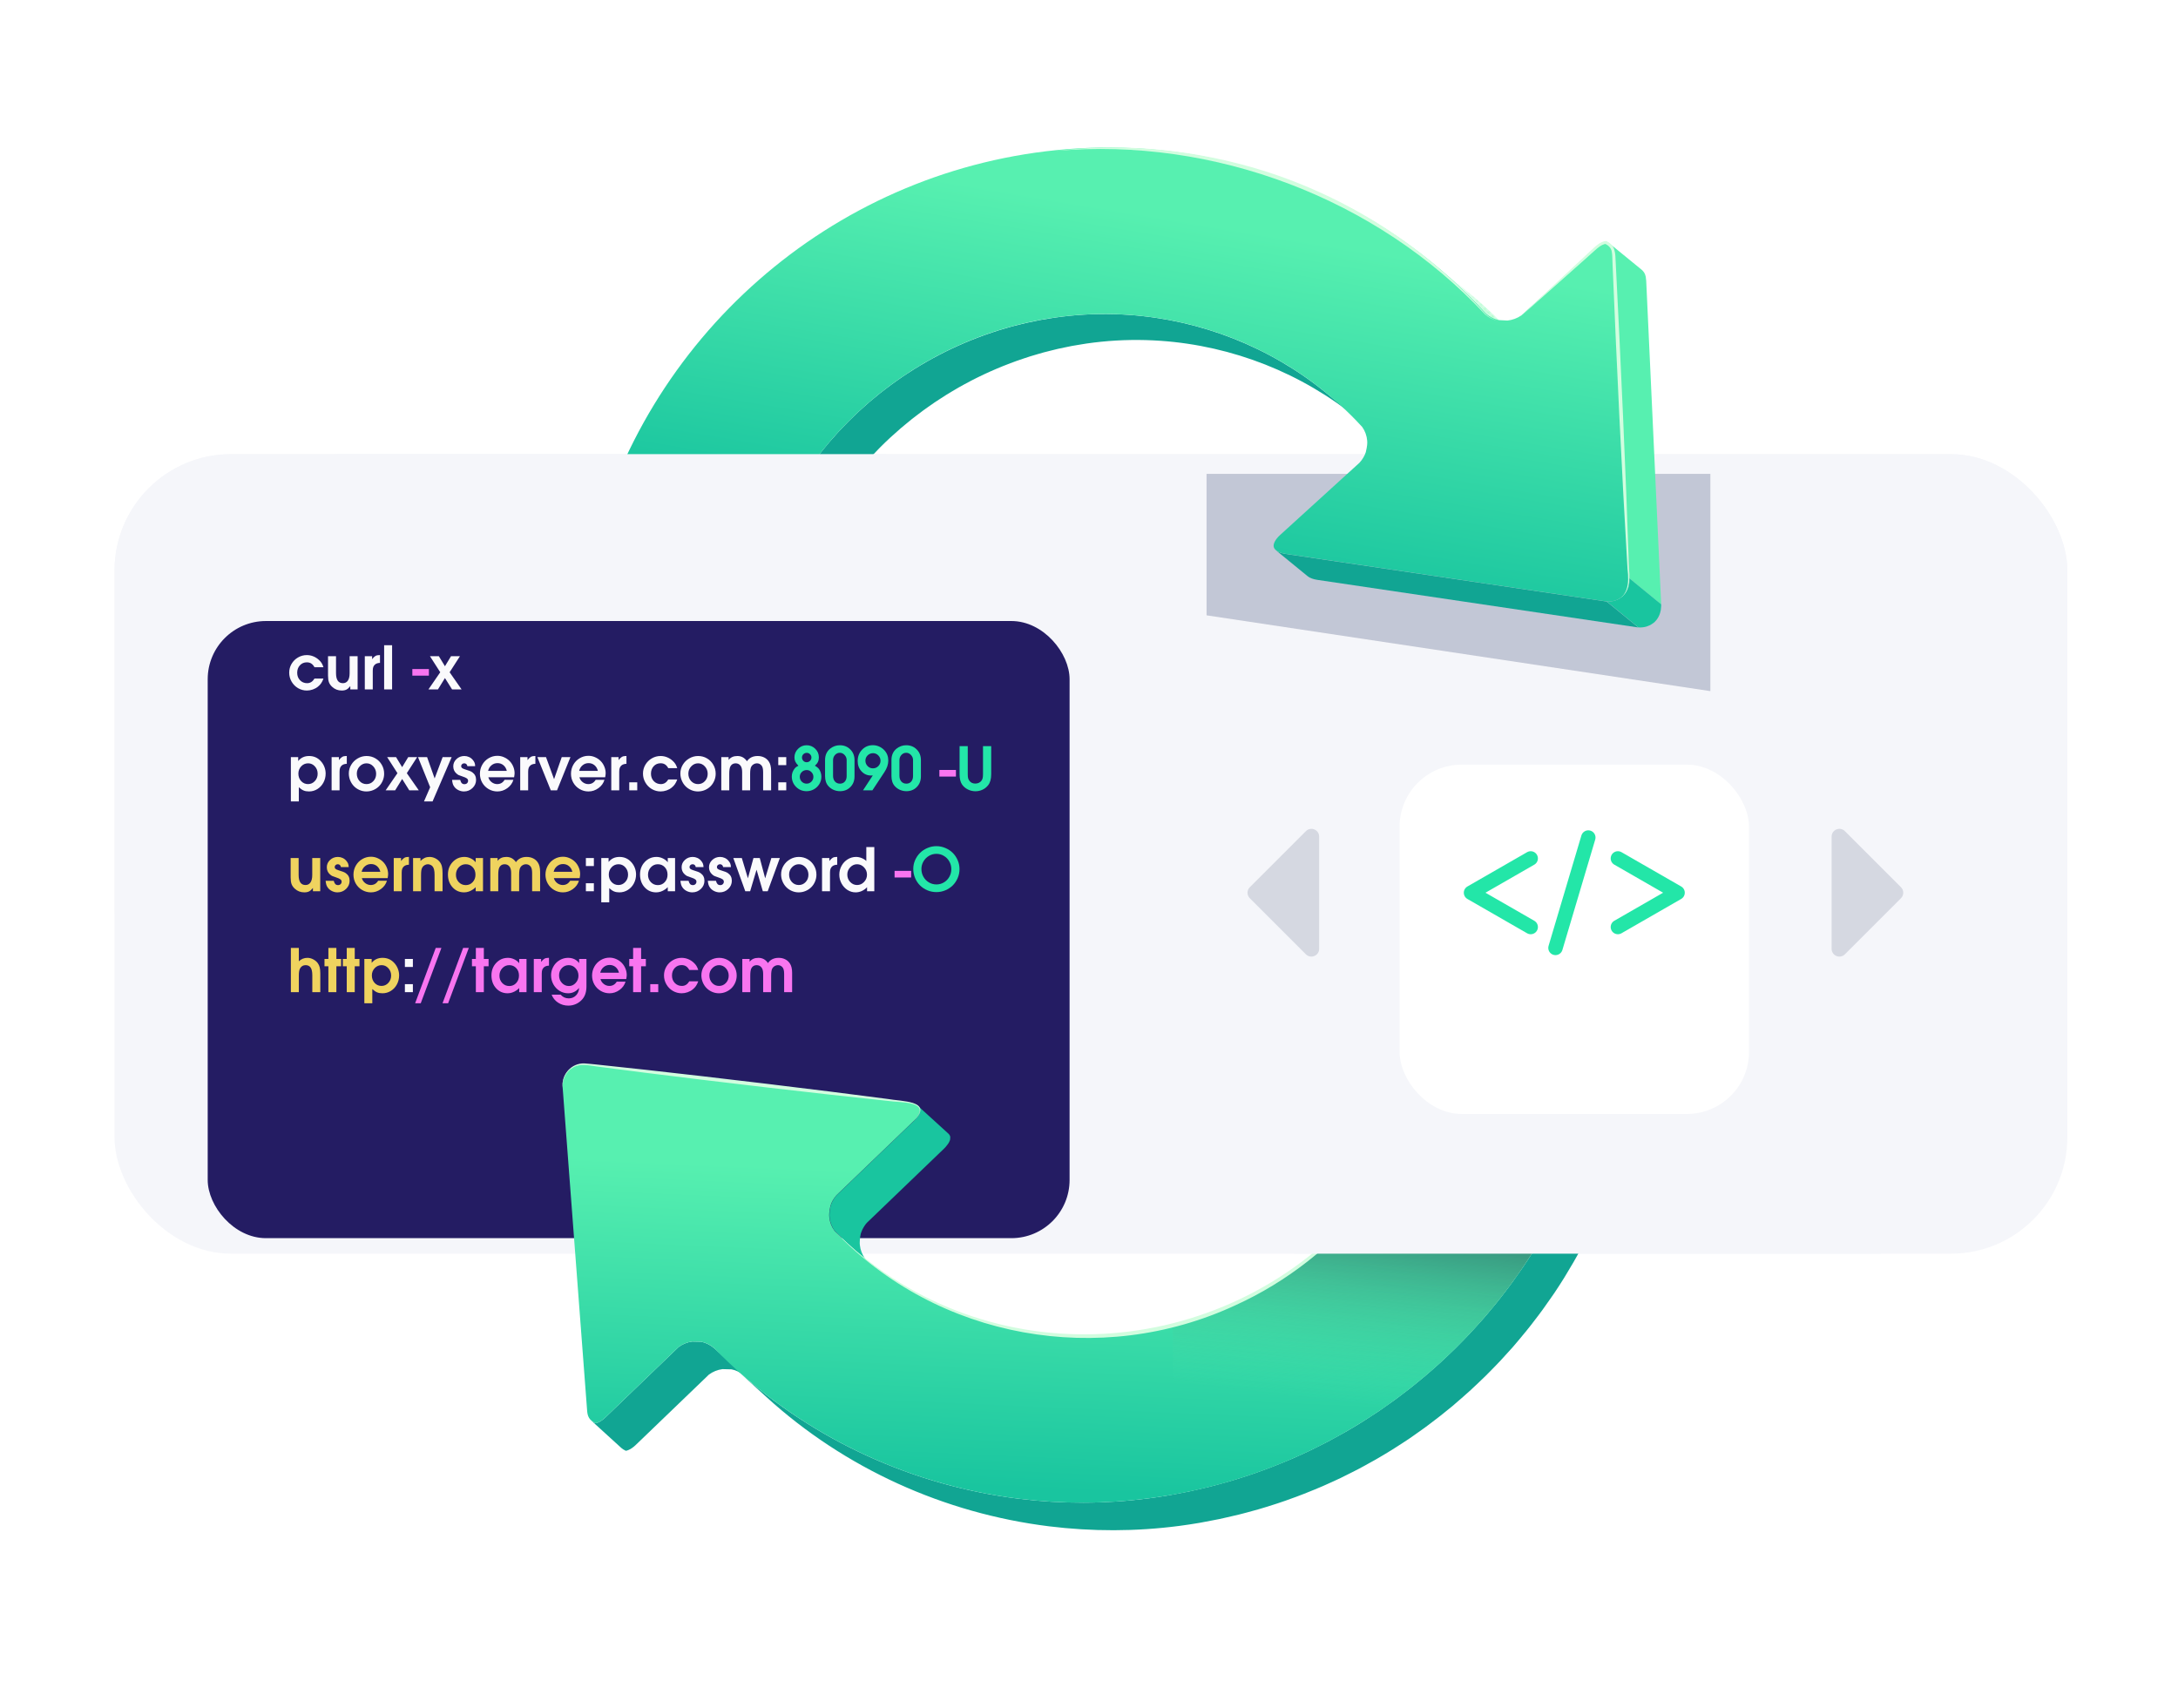 <svg width="561" height="440" viewBox="0 0 561 440" fill="none" xmlns="http://www.w3.org/2000/svg">
<g clip-path="url(#clip0_12002_42028)">
<rect x="29.5" y="117" width="503" height="206" rx="30" fill="#F5F6FA"/>
<rect x="29.5" y="117.043" width="503" height="146.75" rx="30" fill="#F5F6FA"/>
<g opacity="0.9" filter="url(#filter0_f_12002_42028)">
<path d="M310.781 122.084H440.55V178.062L310.783 158.533L310.781 122.084Z" fill="#BDC2D1"/>
</g>
<g opacity="0.9" filter="url(#filter1_f_12002_42028)">
<path d="M258.133 313.516L128.364 313.516L128.364 257.538L258.131 277.067L258.133 313.516Z" fill="#BDC2D1"/>
</g>
<path d="M189.412 156.014L155.842 150.614C154.922 150.424 154.122 150.034 153.492 149.514L161.662 156.194C162.302 156.714 163.092 157.094 164.012 157.294L197.582 162.694L189.412 156.014Z" fill="#11A593"/>
<path d="M202.072 158.585C202.072 158.585 202.072 158.565 202.082 158.555L193.912 151.875C193.822 152.155 193.722 152.425 193.622 152.675C193.612 152.715 193.592 152.755 193.582 152.785C193.462 153.055 193.332 153.305 193.182 153.545C193.132 153.625 193.082 153.695 193.032 153.765C192.932 153.915 192.832 154.065 192.722 154.195C192.622 154.315 192.522 154.415 192.422 154.525C192.342 154.615 192.252 154.705 192.172 154.785C192.062 154.885 191.942 154.975 191.822 155.065C191.732 155.135 191.652 155.205 191.562 155.265C191.432 155.345 191.292 155.415 191.162 155.485C191.072 155.535 190.982 155.585 190.892 155.625C190.742 155.695 190.572 155.745 190.412 155.795C190.332 155.825 190.252 155.855 190.172 155.875C189.932 155.935 189.682 155.985 189.422 156.015L197.592 162.695C197.842 162.665 198.092 162.625 198.342 162.555C198.422 162.535 198.502 162.495 198.582 162.475C198.742 162.425 198.902 162.375 199.052 162.305C199.142 162.265 199.232 162.215 199.322 162.165C199.462 162.095 199.592 162.025 199.722 161.945C199.812 161.885 199.902 161.815 199.982 161.745C200.102 161.655 200.222 161.565 200.332 161.465C200.352 161.455 200.362 161.445 200.382 161.425C200.452 161.355 200.522 161.275 200.582 161.205C200.682 161.095 200.792 160.995 200.882 160.875C200.902 160.855 200.922 160.835 200.932 160.815C201.022 160.705 201.102 160.565 201.182 160.445C201.232 160.365 201.282 160.305 201.332 160.225C201.332 160.215 201.352 160.205 201.352 160.185C201.482 159.965 201.612 159.715 201.722 159.465C201.742 159.425 201.752 159.385 201.762 159.345C201.862 159.105 201.962 158.855 202.042 158.585H202.072Z" fill="#11A593"/>
<path d="M341.568 101.215C327.178 89.445 309.348 82.425 290.778 81.125C285.708 80.775 280.588 80.845 275.458 81.365C274.198 81.495 272.948 81.645 271.708 81.825C271.298 81.885 270.888 81.955 270.478 82.025C269.648 82.155 268.828 82.285 268.008 82.435C267.518 82.525 267.028 82.635 266.548 82.735C265.808 82.885 265.078 83.025 264.348 83.195C263.838 83.315 263.328 83.445 262.818 83.565C262.118 83.735 261.428 83.905 260.738 84.085C260.208 84.225 259.688 84.385 259.168 84.535C258.498 84.725 257.838 84.915 257.178 85.125C256.648 85.295 256.128 85.465 255.598 85.645C254.948 85.855 254.308 86.075 253.668 86.305C253.138 86.495 252.618 86.685 252.098 86.885C251.468 87.125 250.838 87.365 250.218 87.615C249.698 87.825 249.178 88.045 248.668 88.255C248.048 88.515 247.438 88.785 246.828 89.055C246.318 89.285 245.808 89.515 245.298 89.755C244.698 90.035 244.098 90.325 243.498 90.625C242.998 90.875 242.498 91.125 242.008 91.385C241.418 91.695 240.828 92.005 240.238 92.325C239.748 92.595 239.268 92.855 238.788 93.135C238.208 93.465 237.628 93.805 237.048 94.155C236.578 94.435 236.108 94.715 235.638 95.005C235.058 95.365 234.498 95.735 233.928 96.105C233.478 96.405 233.018 96.695 232.568 96.995C231.998 97.385 231.438 97.785 230.868 98.185C230.438 98.495 230.008 98.795 229.578 99.105C229.008 99.525 228.448 99.965 227.878 100.395C227.478 100.705 227.068 101.005 226.668 101.325C226.078 101.795 225.498 102.285 224.918 102.765C224.568 103.065 224.208 103.345 223.858 103.645C223.188 104.225 222.538 104.815 221.878 105.415C221.648 105.625 221.408 105.825 221.178 106.045C221.158 106.055 221.148 106.075 221.128 106.085C220.248 106.905 219.378 107.745 218.518 108.605C218.398 108.725 218.288 108.845 218.178 108.965C217.448 109.705 216.718 110.455 216.008 111.225C215.718 111.535 215.448 111.865 215.158 112.175C214.638 112.755 214.108 113.345 213.598 113.935C213.278 114.305 212.968 114.695 212.658 115.075C212.198 115.625 211.738 116.185 211.288 116.745C211.238 116.805 211.188 116.875 211.128 116.935C210.498 117.735 209.878 118.545 209.278 119.365C208.618 120.255 207.988 121.165 207.358 122.085C207.158 122.385 206.958 122.685 206.758 122.985C206.338 123.615 205.928 124.245 205.518 124.885C205.288 125.245 205.078 125.605 204.848 125.965C204.628 126.315 204.408 126.665 204.198 127.015C204.038 127.285 203.888 127.565 203.728 127.835C203.538 128.155 203.358 128.475 203.178 128.795C202.778 129.495 202.398 130.195 202.018 130.905C201.878 131.165 201.738 131.425 201.598 131.695C201.098 132.665 200.608 133.635 200.138 134.625C200.058 134.805 199.978 134.985 199.888 135.165C199.588 135.805 199.288 136.445 198.998 137.085C198.918 137.265 198.848 137.455 198.768 137.635C198.628 137.955 198.498 138.275 198.358 138.595C198.058 139.315 197.758 140.045 197.468 140.775C197.338 141.095 197.218 141.415 197.088 141.745C196.748 142.655 196.408 143.565 196.098 144.485C196.058 144.615 196.008 144.735 195.968 144.865C195.658 145.785 195.358 146.705 195.078 147.635C195.048 147.735 195.028 147.835 194.998 147.935C194.608 149.235 194.238 150.535 193.898 151.855L202.068 158.535C202.408 157.215 202.778 155.905 203.168 154.615C203.478 153.585 203.798 152.565 204.148 151.545C204.188 151.425 204.238 151.295 204.278 151.175C204.598 150.255 204.928 149.335 205.268 148.425C205.388 148.105 205.518 147.785 205.648 147.465C205.938 146.735 206.228 146.005 206.538 145.285C206.678 144.965 206.808 144.645 206.948 144.325C207.308 143.495 207.688 142.665 208.068 141.855C208.148 141.675 208.228 141.495 208.318 141.315C208.788 140.325 209.278 139.355 209.778 138.385C209.918 138.115 210.058 137.855 210.198 137.595C210.578 136.885 210.958 136.175 211.358 135.485C211.538 135.165 211.718 134.845 211.908 134.525C212.278 133.895 212.648 133.275 213.028 132.655C213.248 132.295 213.468 131.935 213.698 131.575C214.108 130.935 214.518 130.295 214.938 129.665C215.138 129.365 215.328 129.065 215.538 128.765C216.158 127.845 216.798 126.945 217.458 126.055C217.458 126.055 217.458 126.055 217.458 126.045C218.108 125.155 218.778 124.285 219.458 123.425C219.908 122.855 220.368 122.305 220.828 121.745C221.138 121.365 221.448 120.985 221.768 120.615C222.278 120.015 222.808 119.435 223.328 118.845C223.608 118.525 223.888 118.205 224.178 117.895C224.878 117.135 225.598 116.395 226.318 115.655C226.438 115.525 226.558 115.395 226.688 115.275C227.538 114.415 228.408 113.575 229.298 112.755C229.538 112.525 229.788 112.315 230.038 112.095C230.698 111.495 231.348 110.905 232.028 110.325C232.378 110.025 232.738 109.735 233.088 109.445C233.668 108.955 234.248 108.475 234.838 108.005C235.238 107.685 235.638 107.385 236.048 107.075C236.608 106.645 237.168 106.205 237.748 105.785C238.178 105.475 238.608 105.165 239.038 104.865C239.598 104.465 240.158 104.065 240.728 103.685C241.178 103.385 241.628 103.085 242.088 102.795C242.658 102.425 243.228 102.055 243.798 101.695C244.268 101.405 244.738 101.125 245.208 100.845C245.778 100.505 246.358 100.155 246.938 99.825C247.418 99.545 247.908 99.285 248.398 99.015C248.978 98.695 249.568 98.385 250.158 98.075C250.658 97.815 251.158 97.565 251.658 97.315C252.258 97.015 252.858 96.725 253.458 96.445C253.968 96.205 254.478 95.975 254.988 95.745C255.598 95.475 256.208 95.205 256.828 94.945C257.338 94.725 257.858 94.515 258.378 94.305C258.998 94.055 259.628 93.815 260.258 93.575C260.778 93.375 261.298 93.185 261.828 92.995C262.468 92.765 263.108 92.555 263.758 92.335C264.288 92.165 264.808 91.985 265.338 91.815C265.998 91.605 266.658 91.415 267.328 91.225C267.848 91.075 268.378 90.915 268.898 90.775C269.588 90.595 270.278 90.425 270.968 90.255C271.478 90.125 271.998 89.995 272.508 89.875C273.238 89.715 273.968 89.565 274.708 89.415C275.198 89.315 275.688 89.205 276.178 89.115C276.998 88.965 277.828 88.835 278.648 88.705C279.058 88.645 279.468 88.565 279.878 88.505C281.118 88.325 282.368 88.175 283.628 88.045C288.758 87.525 293.878 87.455 298.948 87.805C317.518 89.105 335.348 96.135 349.738 107.895L341.568 101.215Z" fill="#11A593"/>
<mask id="mask0_12002_42028" style="mask-type:luminance" maskUnits="userSpaceOnUse" x="369" y="67" width="22" height="21">
<path d="M369.039 67.775L377.209 74.455C382.069 78.425 386.659 82.765 390.929 87.455L382.759 80.775C378.489 76.085 373.899 71.745 369.039 67.775Z" fill="white"/>
</mask>
<g mask="url(#mask0_12002_42028)">
<path d="M369.039 67.775L377.209 74.455C380.309 76.985 383.299 79.675 386.169 82.505L377.999 75.825C375.129 72.995 372.139 70.315 369.039 67.775Z" fill="#A6FCC8"/>
<path d="M378 75.814L386.17 82.495C387.8 84.094 389.39 85.754 390.93 87.445L382.76 80.764C381.21 79.064 379.63 77.415 378 75.814Z" fill="#A6FCC8"/>
</g>
<mask id="mask1_12002_42028" style="mask-type:luminance" maskUnits="userSpaceOnUse" x="382" y="80" width="10" height="8">
<path d="M391.168 87.644L382.998 80.964C382.918 80.904 382.838 80.834 382.758 80.764L390.928 87.444C391.008 87.514 391.088 87.574 391.168 87.644Z" fill="white"/>
</mask>
<g mask="url(#mask1_12002_42028)">
<path d="M382.758 80.764L390.928 87.444C391.008 87.514 391.088 87.574 391.168 87.644L382.998 80.964C382.918 80.904 382.838 80.834 382.758 80.764Z" fill="#5C6173"/>
</g>
<path d="M413.836 154.985L331.136 142.715C330.046 142.545 329.186 142.215 328.656 141.785L336.826 148.465C337.356 148.905 338.216 149.225 339.306 149.395L422.006 161.665L413.836 154.985Z" fill="#11A593"/>
<path d="M424.01 72.254C423.99 71.934 423.96 71.635 423.91 71.355C423.91 71.344 423.91 71.325 423.91 71.314C423.91 71.294 423.9 71.275 423.89 71.254C423.85 71.085 423.81 70.924 423.75 70.764C423.75 70.764 423.75 70.745 423.75 70.734C423.69 70.575 423.61 70.424 423.52 70.275C423.51 70.254 423.5 70.234 423.49 70.215C423.49 70.204 423.47 70.184 423.46 70.174C423.36 70.025 423.24 69.874 423.1 69.734C423.1 69.734 423.09 69.715 423.08 69.704C423.01 69.635 422.93 69.564 422.85 69.495L414.68 62.815C414.77 62.895 414.86 62.974 414.94 63.054C415.08 63.194 415.2 63.344 415.3 63.495C415.32 63.525 415.34 63.554 415.36 63.594C415.45 63.745 415.53 63.895 415.59 64.055C415.59 64.055 415.59 64.075 415.59 64.085C415.65 64.245 415.69 64.404 415.73 64.575C415.73 64.605 415.74 64.644 415.75 64.674C415.8 64.954 415.84 65.254 415.85 65.575L419.71 149.014L427.88 155.694L424.02 72.254H424.01Z" fill="#57F0B0"/>
<path d="M294.569 38.324C328.119 40.664 359.959 55.744 382.759 80.764C383.769 81.654 384.849 82.214 385.989 82.464L388.289 82.584C389.559 82.454 390.789 81.994 391.839 81.274L411.169 63.664C412.109 62.824 413.019 62.314 413.759 62.244C415.419 63.064 415.769 64.124 415.839 65.564L419.699 149.004C419.849 152.204 417.869 154.644 414.889 154.944C414.549 154.984 414.199 154.994 413.849 154.964L331.149 142.694C329.469 142.434 328.339 141.804 328.099 140.964C327.869 140.164 328.479 138.964 329.749 137.814L350.169 119.224C350.959 118.364 351.489 117.444 351.799 116.494C352.169 114.914 352.209 114.244 352.159 113.574C352.059 112.274 351.609 111.034 350.869 109.994C335.279 92.944 313.599 82.704 290.789 81.114C285.719 80.764 280.599 80.834 275.469 81.354C236.459 85.304 203.679 113.644 193.929 151.864C193.149 154.454 191.429 155.804 189.429 156.004L155.859 150.604C153.469 150.104 151.949 148.334 151.789 146.204L152.089 144.004C165.789 86.894 214.019 44.554 272.109 38.674C279.619 37.914 287.139 37.804 294.569 38.324Z" fill="url(#paint0_linear_12002_42028)"/>
<g clip-path="url(#clip1_12002_42028)">
<path d="M391.68 81.494C395.19 78.194 404.21 69.714 407.63 66.554L410.3 64.074C411.2 63.244 412.21 62.284 413.64 62.084C416.2 63.184 416.05 65.304 416.17 67.664C417.5 93.794 418.72 120.444 419.6 146.594C419.95 150.284 419.59 154.304 415.19 155.124C414.69 155.214 414.18 155.174 413.67 155.194C414.18 155.164 414.68 155.194 415.18 155.074C419.43 154.114 419.66 150.244 419.21 146.624C417.67 120.504 416.42 93.864 415.34 67.714C415.28 66.714 415.33 65.644 415.14 64.764C414.96 63.864 414.29 63.214 413.42 62.794L413.62 62.834C412.52 62.984 411.57 63.824 410.74 64.574L408.03 67.004C404.61 70.084 395.25 78.344 391.68 81.504V81.494Z" fill="#D2FDDF"/>
<path d="M271.953 38.883C289.763 36.713 308.023 38.613 325.153 43.893C347.163 50.793 367.383 63.663 382.643 80.923C383.543 81.743 384.623 82.393 385.833 82.683C384.613 82.443 383.493 81.833 382.543 81.023C354.563 51.073 312.753 35.293 271.953 38.883Z" fill="#D2FDDF"/>
</g>
<path d="M427.839 156.594C427.849 156.464 427.879 156.334 427.879 156.194C427.879 156.034 427.879 155.864 427.879 155.694L419.709 149.014C419.719 149.324 419.709 149.624 419.679 149.914C419.669 150.044 419.659 150.174 419.639 150.304C419.589 150.624 419.529 150.944 419.439 151.234C419.439 151.244 419.439 151.254 419.429 151.264C419.339 151.554 419.219 151.834 419.079 152.104C419.049 152.164 419.019 152.224 418.989 152.284C418.839 152.544 418.679 152.804 418.499 153.034C418.459 153.084 418.409 153.124 418.369 153.174C418.209 153.354 418.039 153.534 417.859 153.694C417.779 153.764 417.689 153.834 417.599 153.894C417.439 154.014 417.269 154.134 417.089 154.234C416.989 154.294 416.889 154.344 416.789 154.404C416.589 154.504 416.389 154.584 416.179 154.654C416.079 154.684 415.989 154.724 415.889 154.754C415.569 154.844 415.249 154.914 414.899 154.944C414.559 154.984 414.209 154.994 413.859 154.964L422.029 161.644C422.379 161.664 422.729 161.664 423.069 161.624C423.409 161.594 423.739 161.524 424.059 161.434C424.159 161.404 424.249 161.364 424.349 161.334C424.559 161.264 424.769 161.184 424.959 161.084C425.059 161.034 425.159 160.974 425.259 160.924C425.439 160.824 425.609 160.704 425.769 160.584C425.859 160.514 425.949 160.454 426.029 160.384C426.069 160.344 426.119 160.314 426.159 160.284C426.299 160.154 426.419 160.014 426.539 159.874C426.579 159.824 426.629 159.784 426.659 159.734C426.659 159.724 426.679 159.714 426.689 159.704C426.829 159.524 426.959 159.344 427.069 159.144C427.099 159.094 427.119 159.034 427.149 158.984C427.179 158.924 427.209 158.864 427.239 158.804C427.279 158.724 427.329 158.644 427.369 158.554C427.449 158.364 427.529 158.164 427.589 157.964C427.589 157.954 427.589 157.944 427.599 157.934C427.599 157.934 427.599 157.934 427.599 157.924C427.669 157.684 427.729 157.434 427.779 157.174C427.779 157.114 427.779 157.054 427.799 157.004C427.819 156.874 427.829 156.744 427.839 156.614V156.594Z" fill="#19C59F"/>
<rect x="248.414" y="188" width="181.914" height="71" rx="21.814" transform="rotate(180 248.414 188)" fill="#F5F6FA"/>
<path d="M248.414 166.17C248.414 178.218 238.648 187.984 226.6 187.984H88.314C76.266 187.984 66.5 178.218 66.5 166.17V137.405H248.414V166.17Z" fill="#F5F6FA"/>
<g filter="url(#filter2_d_12002_42028)">
<rect x="53.5" y="140" width="222" height="159" rx="15" fill="#241C63"/>
</g>
<g clip-path="url(#clip2_12002_42028)">
<path d="M183.898 347.297C182.862 346.451 181.759 345.911 180.599 345.689L178.299 345.636C177.019 345.797 175.81 346.294 174.788 347.05L155.942 365.178C155.752 365.358 155.554 365.518 155.365 365.678C155.291 365.744 155.208 365.8 155.135 365.856C155 365.949 154.875 366.043 154.74 366.125C154.667 366.172 154.595 366.218 154.512 366.263C154.378 366.336 154.245 366.399 154.112 366.452C154.05 366.479 153.989 366.506 153.927 366.533C153.743 366.603 153.56 366.653 153.389 366.674C152.91 366.458 152.532 366.218 152.236 365.941L160.037 373.049C160.334 373.315 160.711 373.555 161.19 373.781C161.361 373.76 161.544 373.71 161.728 373.64C161.789 373.623 161.851 373.586 161.913 373.56C162.046 373.507 162.169 373.443 162.313 373.371C162.386 373.325 162.459 373.278 162.541 373.233C162.666 373.149 162.8 373.066 162.936 372.963C163.009 372.907 163.092 372.852 163.166 372.785C163.208 372.748 163.26 372.72 163.302 372.683C163.448 372.56 163.596 372.428 163.743 372.286L182.59 354.157C183.612 353.391 184.82 352.905 186.1 352.743L188.401 352.796C189.561 353.008 190.663 353.558 191.699 354.405L183.898 347.297Z" fill="#11A593"/>
<path d="M244.727 293.534C244.727 293.534 244.73 293.474 244.731 293.454C244.733 293.414 244.735 293.375 244.747 293.335C244.749 293.305 244.751 293.275 244.752 293.245C244.754 293.215 244.756 293.175 244.757 293.145C244.761 293.085 244.763 293.036 244.757 292.975C244.758 292.955 244.759 292.925 244.76 292.905C244.754 292.845 244.737 292.784 244.72 292.723C244.694 292.641 244.659 292.559 244.612 292.487C244.604 292.466 244.584 292.455 244.575 292.435C244.547 292.393 244.52 292.352 244.492 292.31C244.463 292.278 244.446 292.237 244.417 292.206C244.379 292.164 244.332 292.121 244.294 292.079L236.493 284.972C236.569 285.046 236.634 285.13 236.701 285.203C236.728 285.245 236.766 285.287 236.794 285.328C236.849 285.422 236.904 285.515 236.939 285.617C236.964 285.698 236.97 285.779 236.985 285.869C236.983 285.919 236.989 285.98 236.986 286.04C236.983 286.1 236.979 286.17 236.976 286.229C236.974 286.269 236.972 286.309 236.96 286.349C236.945 286.428 236.921 286.507 236.897 286.586C236.895 286.626 236.873 286.665 236.861 286.704C236.836 286.783 236.802 286.861 236.768 286.939C236.745 286.998 236.722 287.047 236.699 287.106C236.676 287.155 236.644 287.203 236.621 287.252C236.565 287.359 236.5 287.456 236.434 287.562C236.401 287.611 236.369 287.659 236.337 287.697C236.217 287.871 236.088 288.045 235.938 288.217C235.906 288.255 235.885 288.284 235.853 288.322C235.704 288.485 235.555 288.647 235.385 288.818L215.474 307.961C215.25 308.209 215.066 308.47 214.882 308.73C214.86 308.759 214.839 308.778 214.827 308.808C214.784 308.875 214.749 308.954 214.706 309.021C214.618 309.167 214.53 309.312 214.452 309.459C214.43 309.497 214.408 309.536 214.386 309.575C214.352 309.643 214.328 309.712 214.295 309.781C214.227 309.917 214.17 310.044 214.123 310.182C214.1 310.231 214.078 310.28 214.055 310.329C214.008 310.466 213.961 310.594 213.923 310.732C213.883 310.93 213.852 311.119 213.823 311.288C213.819 311.367 213.796 311.426 213.792 311.496C213.777 311.585 213.762 311.685 213.747 311.774C213.743 311.844 213.73 311.903 213.717 311.963C213.713 312.043 213.699 312.122 213.685 312.191C213.682 312.251 213.679 312.301 213.676 312.361C213.672 312.431 213.668 312.501 213.665 312.561C213.665 312.561 213.664 312.571 213.664 312.581C213.664 312.581 213.663 312.601 213.662 312.611C213.652 312.811 213.642 312.99 213.643 313.161C213.643 313.161 213.642 313.171 213.642 313.181C213.643 313.351 213.654 313.512 213.676 313.663C213.691 313.764 213.695 313.864 213.711 313.955C213.739 314.177 213.787 314.39 213.836 314.603C213.836 314.613 213.844 314.633 213.844 314.643C213.91 314.907 213.996 315.162 214.093 315.418C214.119 315.489 214.146 315.551 214.172 315.622C214.279 315.878 214.395 316.135 214.532 316.383C214.687 316.661 214.864 316.921 215.06 317.182C216.303 318.46 217.579 319.69 218.887 320.892L226.688 327.999C225.38 326.808 224.105 325.568 222.861 324.289C222.664 324.038 222.488 323.769 222.333 323.49C222.196 323.242 222.08 322.986 221.973 322.73C221.947 322.658 221.92 322.597 221.894 322.525C221.798 322.27 221.711 322.015 221.645 321.751C221.646 321.741 221.647 321.721 221.637 321.71C221.564 321.396 221.511 321.083 221.478 320.76C221.456 320.599 221.444 320.448 221.444 320.278C221.444 320.278 221.444 320.268 221.445 320.258C221.444 320.088 221.443 319.907 221.464 319.708C221.465 319.688 221.466 319.678 221.467 319.658C221.47 319.588 221.474 319.518 221.478 319.448C221.481 319.399 221.483 319.349 221.487 319.289C221.491 319.209 221.505 319.129 221.52 319.04C221.523 318.98 221.526 318.93 221.539 318.861C221.545 318.761 221.571 318.652 221.587 318.543C221.59 318.483 221.602 318.434 221.616 318.374C221.645 318.196 221.685 318.017 221.726 317.809C221.776 317.622 221.846 317.445 221.926 317.259C221.983 317.122 222.04 316.995 222.097 316.858C222.143 316.75 222.199 316.643 222.255 316.536C222.333 316.39 222.421 316.244 222.509 316.099C222.564 316.002 222.629 315.905 222.684 315.818C222.858 315.557 223.052 315.297 223.276 315.048L243.188 295.905C243.357 295.744 243.515 295.582 243.655 295.41C243.655 295.4 243.676 295.391 243.687 295.371C243.709 295.342 243.72 295.323 243.741 295.294C243.891 295.122 244.02 294.949 244.139 294.775C244.161 294.746 244.183 294.717 244.204 294.698C244.215 294.679 244.226 294.659 244.237 294.64C244.303 294.533 244.368 294.426 244.424 294.329C244.446 294.29 244.478 294.252 244.49 294.213C244.491 294.203 244.491 294.193 244.502 294.183C244.525 294.124 244.547 294.075 244.571 294.017C244.594 293.958 244.628 293.889 244.651 293.831C244.652 293.811 244.652 293.801 244.663 293.791C244.675 293.752 244.687 293.712 244.699 293.673C244.712 293.624 244.735 293.565 244.748 293.515L244.727 293.534Z" fill="#19C59F"/>
<path d="M421.117 282.137C421.103 282.026 421.058 281.924 421.034 281.812C421.002 281.67 420.979 281.529 420.927 281.386C420.884 281.253 420.83 281.13 420.767 280.997C420.714 280.864 420.661 280.731 420.589 280.597C420.57 280.566 420.562 280.535 420.543 280.504C420.507 280.442 420.459 280.389 420.423 280.327C420.303 280.141 420.172 279.953 420.031 279.786C419.993 279.744 419.976 279.693 419.938 279.65C419.834 279.545 419.729 279.439 419.625 279.333L411.824 272.226C411.976 272.364 412.108 272.522 412.24 272.679C412.391 272.847 412.511 273.034 412.632 273.221C412.687 273.314 412.752 273.397 412.797 273.49C412.861 273.613 412.923 273.757 412.976 273.89C413.029 274.023 413.083 274.146 413.126 274.279C413.168 274.421 413.201 274.563 413.233 274.705C413.274 274.877 413.315 275.04 413.336 275.221L413.098 277.412C412.801 278.838 412.456 280.241 412.12 281.655C411.992 282.179 411.874 282.694 411.736 283.217C411.342 284.768 410.919 286.318 410.466 287.856C410.453 287.915 410.43 287.974 410.416 288.043C409.95 289.641 409.445 291.216 408.921 292.78C408.754 293.272 408.578 293.753 408.412 294.235C408.033 295.336 407.633 296.437 407.224 297.526C407.037 298.027 406.85 298.528 406.654 299.018C406.223 300.137 405.774 301.244 405.314 302.341C405.142 302.752 404.97 303.164 404.797 303.575C404.158 305.053 403.498 306.53 402.819 307.976C402.706 308.22 402.584 308.454 402.471 308.688C401.885 309.909 401.29 311.108 400.675 312.307C400.429 312.775 400.184 313.252 399.928 313.719C399.394 314.712 398.861 315.705 398.307 316.687C398.052 317.144 397.798 317.601 397.533 318.058C396.871 319.204 396.188 320.349 395.497 321.474C395.344 321.716 395.2 321.968 395.058 322.201C394.215 323.548 393.342 324.883 392.45 326.207C392.146 326.652 391.842 327.086 391.528 327.53C390.898 328.448 390.258 329.355 389.61 330.251C389.242 330.752 388.865 331.253 388.498 331.754C387.883 332.582 387.248 333.4 386.613 334.217C386.216 334.716 385.819 335.216 385.422 335.715C384.767 336.521 384.103 337.327 383.43 338.122C383.035 338.582 382.649 339.052 382.254 339.511C381.688 340.172 381.103 340.812 380.518 341.451C379.89 342.149 379.261 342.846 378.624 343.533C378.05 344.143 377.457 344.752 376.874 345.352C376.228 346.018 375.57 346.694 374.904 347.35C374.302 347.938 373.69 348.526 373.078 349.105C372.403 349.749 371.728 350.384 371.043 351.018C370.422 351.586 369.78 352.153 369.15 352.71C368.456 353.323 367.752 353.937 367.049 354.53C366.336 355.143 365.603 355.734 364.87 356.326C364.315 356.777 363.77 357.229 363.206 357.669C362.422 358.288 361.618 358.896 360.815 359.494C360.272 359.905 359.73 360.317 359.187 360.719C358.312 361.353 357.428 361.976 356.533 362.589C356.044 362.934 355.555 363.278 355.056 363.622C353.913 364.392 352.762 365.141 351.601 365.87C351.342 366.037 351.082 366.213 350.823 366.369C349.393 367.264 347.945 368.128 346.488 368.961C346.065 369.209 345.622 369.436 345.199 369.673C344.156 370.259 343.114 370.834 342.052 371.398C341.475 371.697 340.899 371.987 340.322 372.276C339.386 372.747 338.459 373.218 337.513 373.678C336.876 373.985 336.24 374.271 335.603 374.567C334.7 374.98 333.796 375.402 332.874 375.793C332.208 376.078 331.531 376.362 330.866 376.637C329.965 377.01 329.063 377.382 328.153 377.734C327.468 378.007 326.773 378.261 326.078 378.524C325.168 378.866 324.249 379.197 323.331 379.518C322.627 379.761 321.923 380.004 321.22 380.237C320.292 380.547 319.355 380.838 318.418 381.128C317.715 381.341 317.003 381.563 316.291 381.765C315.334 382.045 314.359 382.303 313.394 382.562C312.693 382.744 311.992 382.937 311.292 383.11C310.277 383.366 309.253 383.592 308.239 383.818C307.57 383.972 306.911 384.127 306.232 384.271C305.098 384.511 303.945 384.719 302.802 384.929C302.236 385.029 301.679 385.149 301.103 385.248C299.385 385.537 297.658 385.805 295.913 386.032C284.689 387.494 273.433 387.502 262.4 386.13C235.401 382.782 209.812 371.228 189.616 352.832L197.418 359.939C217.613 378.335 243.202 389.889 270.201 393.238C281.224 394.599 292.49 394.601 303.715 393.139C305.459 392.912 307.186 392.644 308.904 392.356C309.47 392.256 310.037 392.146 310.604 392.036C311.746 391.827 312.899 391.618 314.034 391.378C314.702 391.234 315.371 391.079 316.041 390.925C317.064 390.699 318.088 390.464 319.093 390.217C319.793 390.044 320.494 389.852 321.195 389.669C322.16 389.41 323.126 389.151 324.092 388.873C324.804 388.67 325.507 388.448 326.219 388.235C327.156 387.945 328.093 387.655 329.021 387.344C329.724 387.111 330.438 386.869 331.132 386.626C332.051 386.304 332.97 385.973 333.879 385.631C334.574 385.368 335.269 385.115 335.954 384.841C336.865 384.489 337.766 384.117 338.667 383.744C339.343 383.46 340.009 383.185 340.675 382.901C341.588 382.499 342.491 382.086 343.404 381.675C344.041 381.378 344.677 381.092 345.315 380.786C346.26 380.335 347.197 379.855 348.124 379.384C348.7 379.094 349.276 378.805 349.853 378.505C350.914 377.951 351.957 377.366 353 376.781C353.433 376.544 353.866 376.316 354.29 376.069C355.757 375.226 357.195 374.362 358.624 373.477C358.884 373.31 359.143 373.144 359.402 372.978C360.563 372.239 361.725 371.5 362.867 370.73C363.366 370.396 363.846 370.041 364.334 369.707C365.229 369.083 366.113 368.47 366.988 367.826C367.541 367.425 368.074 367.013 368.616 366.601C369.42 365.993 370.223 365.395 371.008 364.766C371.562 364.325 372.117 363.874 372.661 363.433C373.153 363.038 373.644 362.654 374.127 362.249C374.368 362.052 374.6 361.834 374.841 361.627C375.544 361.023 376.248 360.42 376.941 359.806C377.572 359.249 378.213 358.683 378.835 358.115C379.519 357.491 380.194 356.846 380.87 356.201C381.482 355.623 382.094 355.035 382.696 354.446C383.362 353.791 384.009 353.125 384.666 352.449C385.249 351.849 385.842 351.24 386.416 350.63C387.053 349.943 387.681 349.245 388.31 348.548C388.725 348.09 389.149 347.642 389.554 347.183C389.725 346.991 389.875 346.799 390.046 346.608C390.441 346.149 390.837 345.679 391.222 345.219C391.895 344.424 392.559 343.618 393.213 342.812C393.611 342.313 394.008 341.813 394.405 341.314C395.04 340.496 395.664 339.679 396.289 338.851C396.667 338.35 397.034 337.859 397.401 337.348C398.05 336.451 398.69 335.544 399.32 334.627C399.624 334.182 399.937 333.749 400.242 333.304C400.328 333.179 400.415 333.063 400.492 332.937C401.297 331.738 402.073 330.528 402.84 329.297C402.993 329.055 403.136 328.812 403.279 328.57C403.97 327.445 404.652 326.3 405.315 325.154C405.579 324.697 405.834 324.24 406.089 323.783C406.642 322.801 407.186 321.809 407.71 320.806C407.956 320.338 408.211 319.871 408.457 319.393C408.592 319.12 408.746 318.858 408.88 318.595C409.351 317.669 409.802 316.722 410.253 315.774C410.366 315.54 410.489 315.296 410.602 315.062C411.29 313.607 411.95 312.14 412.58 310.661C412.752 310.25 412.924 309.839 413.096 309.427C413.556 308.32 414.006 307.213 414.436 306.104C414.633 305.604 414.82 305.113 415.007 304.612C415.147 304.229 415.308 303.847 415.449 303.454C415.707 302.747 415.946 302.029 416.195 301.311C416.361 300.829 416.537 300.338 416.703 299.856C417.228 298.292 417.733 296.707 418.199 295.12C418.212 295.06 418.235 295.001 418.249 294.932C418.702 293.394 419.115 291.854 419.519 290.293C419.646 289.779 419.774 289.255 419.892 288.741C420.07 288.029 420.249 287.308 420.418 286.596C420.575 285.903 420.733 285.201 420.88 284.498L421.118 282.307C421.111 282.247 421.105 282.176 421.098 282.116L421.117 282.137Z" fill="#11A593"/>
<path d="M375.356 266.548L409.139 270.941C411.54 271.37 413.11 273.096 413.347 275.212L413.11 277.402C401.013 334.818 353.932 378.463 295.925 386.033C284.7 387.495 273.444 387.503 262.411 386.131C232.795 382.463 204.87 368.91 183.906 347.289C182.869 346.442 181.767 345.902 180.607 345.68L178.306 345.627C177.026 345.789 175.818 346.285 174.796 347.041L155.95 365.17C155.032 366.042 154.143 366.565 153.406 366.666C151.715 365.894 151.33 364.852 151.227 363.415L144.932 280.279C144.692 277.102 146.608 274.611 149.584 274.209C150.088 274.146 150.619 274.134 151.156 274.203L233.812 283.976C235.493 284.186 236.653 284.779 236.919 285.605C237.167 286.399 236.592 287.61 235.356 288.806L215.444 307.948C214.676 308.829 214.166 309.753 213.884 310.719C213.568 312.304 213.542 312.984 213.617 313.649C213.747 314.948 214.233 316.165 215.01 317.178C229.342 331.916 248.357 341.125 268.502 343.626C276.023 344.559 283.694 344.56 291.339 343.557C330.287 338.462 362.305 309.232 370.972 270.81C371.682 268.204 373.36 266.802 375.356 266.548Z" fill="url(#paint1_linear_12002_42028)"/>
<path fill-rule="evenodd" clip-rule="evenodd" d="M302.124 341.492C315.884 338.006 328.503 331.46 339.17 322.592L394.817 322.592C374.388 355.038 340.977 378.198 302.124 385.079L302.124 341.492Z" fill="url(#paint2_linear_12002_42028)"/>
<path d="M215.002 317.19C252.09 354.335 312.224 351.937 347.747 313.912C359.066 301.9 367.032 286.844 370.965 270.811C364.891 299.347 344.813 324.2 318.26 336.267C283.527 352.423 241.48 345.065 214.993 317.179L215.002 317.19Z" fill="#D2FDDF"/>
<path d="M144.938 280.279C144.463 276.979 147.157 273.809 150.552 273.981C151.641 274.039 152.655 274.173 153.701 274.269L166.218 275.61C184.267 277.608 210.756 280.759 228.684 283.141C232.045 283.781 240.732 283.505 235.35 288.825C240.363 283.476 231.904 284.174 228.628 283.628C210.662 281.765 184.111 278.641 166.127 276.377L153.645 274.757C151.606 274.498 149.474 273.923 147.602 275.034C145.767 276.018 144.809 278.2 144.938 280.279Z" fill="#D2FDDF"/>
</g>
<rect x="333.352" y="248.055" width="151.141" height="74.945" fill="#F5F6FA"/>
<rect x="333.352" y="248.07" width="151.141" height="53.39" fill="#F5F6FA"/>
<path d="M339.782 244.453C339.782 246.234 337.627 247.127 336.367 245.867L321.915 231.414C321.134 230.633 321.134 229.367 321.915 228.586L336.367 214.133C337.627 212.873 339.782 213.766 339.782 215.547V244.453Z" fill="#D5D8E1"/>
<path d="M471.781 215.547C471.781 213.766 473.935 212.873 475.195 214.133L489.648 228.586C490.429 229.367 490.429 230.633 489.648 231.414L475.195 245.867C473.935 247.127 471.781 246.234 471.781 244.453V215.547Z" fill="#D5D8E1"/>
<g filter="url(#filter3_d_12002_42028)">
<rect x="360.5" y="185" width="90" height="90" rx="16" fill="white"/>
</g>
<path d="M394.271 221.162L378.898 230.001L394.271 238.84" stroke="#23E6A8" stroke-width="3.712" stroke-linecap="round" stroke-linejoin="round"/>
<path d="M416.729 238.838L432.102 229.999L416.729 221.16" stroke="#23E6A8" stroke-width="3.712" stroke-linecap="round" stroke-linejoin="round"/>
<path d="M409.109 215.781L400.655 244.22" stroke="#23E6A8" stroke-width="3.712" stroke-linecap="round"/>
<path d="M74.491 173.301C74.491 172.487 74.693 171.735 75.097 171.043C75.506 170.346 76.06 169.795 76.757 169.391C77.454 168.982 78.212 168.777 79.031 168.777C79.607 168.777 80.163 168.885 80.7 169.101C81.237 169.316 81.718 169.624 82.144 170.022C82.443 170.293 82.675 170.564 82.841 170.835C83.013 171.107 83.171 171.464 83.314 171.906H81.007C80.758 171.458 80.476 171.137 80.16 170.943C79.85 170.744 79.474 170.645 79.031 170.645C78.312 170.645 77.717 170.899 77.247 171.408C76.782 171.917 76.549 172.559 76.549 173.334C76.549 174.109 76.793 174.751 77.28 175.26C77.767 175.763 78.378 176.015 79.114 176.015C79.894 176.015 80.525 175.619 81.007 174.828H83.314C83.143 175.304 82.949 175.7 82.733 176.015C82.523 176.331 82.246 176.627 81.903 176.903C81.522 177.219 81.076 177.465 80.567 177.642C80.058 177.819 79.551 177.908 79.048 177.908C78.229 177.908 77.468 177.703 76.765 177.293C76.068 176.878 75.514 176.317 75.105 175.608C74.695 174.9 74.491 174.131 74.491 173.301ZM84.493 174.081V169.067H86.552V173.434C86.552 175.155 87.141 176.015 88.32 176.015C88.879 176.015 89.308 175.794 89.606 175.351C89.905 174.908 90.055 174.269 90.055 173.434V169.067H92.113V177.617H90.229V176.771C89.897 177.197 89.568 177.493 89.241 177.659C88.915 177.825 88.505 177.908 88.013 177.908C87.061 177.908 86.247 177.595 85.572 176.97C85.179 176.621 84.9 176.228 84.734 175.791C84.573 175.354 84.493 174.784 84.493 174.081ZM93.964 177.617V169.067H95.849V169.831C96.159 169.427 96.444 169.15 96.704 169.001C96.964 168.852 97.296 168.777 97.7 168.777H97.874V170.786C97.354 170.802 96.939 170.932 96.629 171.176C96.408 171.358 96.25 171.574 96.156 171.823C96.062 172.067 96.015 172.399 96.015 172.819V177.617H93.964ZM98.945 177.617V166.229H100.995V177.617H98.945ZM110.358 177.617L113.396 173.201L110.749 169.067H113.04L114.608 171.649L116.169 169.067H118.468L115.812 173.201L118.892 177.617H116.443L114.608 174.695L112.807 177.617H110.358ZM74.922 206.473V195.067H76.807V196.072C77.498 195.208 78.434 194.777 79.612 194.777C80.83 194.777 81.837 195.22 82.634 196.105C83.032 196.537 83.339 197.029 83.555 197.583C83.771 198.136 83.879 198.709 83.879 199.301C83.879 200.142 83.688 200.917 83.306 201.625C82.93 202.328 82.412 202.884 81.754 203.293C81.095 203.703 80.376 203.908 79.596 203.908C79.053 203.908 78.591 203.827 78.21 203.667C77.828 203.512 77.415 203.23 76.973 202.82V206.473H74.922ZM76.856 199.317C76.856 200.081 77.094 200.723 77.57 201.243C78.052 201.758 78.641 202.015 79.338 202.015C80.025 202.015 80.608 201.758 81.09 201.243C81.577 200.723 81.82 200.092 81.82 199.351C81.82 198.604 81.582 197.97 81.106 197.45C80.63 196.924 80.052 196.661 79.372 196.661C78.669 196.661 78.074 196.918 77.587 197.433C77.1 197.948 76.856 198.576 76.856 199.317ZM85.415 203.617V195.067H87.299V195.831C87.609 195.427 87.894 195.15 88.154 195.001C88.414 194.852 88.746 194.777 89.15 194.777H89.324V196.786C88.804 196.802 88.389 196.932 88.079 197.176C87.858 197.358 87.7 197.574 87.606 197.823C87.512 198.067 87.465 198.399 87.465 198.819V203.617H85.415ZM89.847 199.268C89.847 198.471 90.055 197.726 90.47 197.035C90.885 196.343 91.444 195.795 92.147 195.391C92.849 194.982 93.607 194.777 94.421 194.777C95.245 194.777 96.004 194.979 96.695 195.383C97.393 195.787 97.94 196.34 98.339 197.043C98.743 197.74 98.945 198.504 98.945 199.334C98.945 199.959 98.826 200.554 98.588 201.119C98.35 201.683 98.026 202.17 97.617 202.58C97.207 202.989 96.72 203.313 96.156 203.551C95.591 203.789 94.996 203.908 94.371 203.908C93.757 203.908 93.17 203.786 92.611 203.542C92.052 203.299 91.571 202.97 91.167 202.555C90.763 202.14 90.442 201.647 90.204 201.077C89.966 200.502 89.847 199.898 89.847 199.268ZM91.906 199.317C91.906 200.081 92.144 200.723 92.62 201.243C93.101 201.758 93.696 202.015 94.404 202.015C95.102 202.015 95.688 201.761 96.164 201.251C96.645 200.742 96.886 200.114 96.886 199.367C96.886 198.626 96.643 197.989 96.156 197.458C95.669 196.927 95.085 196.661 94.404 196.661C93.729 196.661 93.143 196.924 92.644 197.45C92.152 197.975 91.906 198.598 91.906 199.317ZM99.335 203.617L102.373 199.201L99.725 195.067H102.016L103.585 197.649L105.146 195.067H107.445L104.789 199.201L107.868 203.617H105.419L103.585 200.695L101.784 203.617H99.335ZM107.669 195.067H110.01L111.952 200.554L114.011 195.067H116.335L111.421 206.473H109.213L110.798 202.82L107.669 195.067ZM116.443 200.928H118.535C118.64 201.321 118.778 201.606 118.95 201.783C119.121 201.954 119.356 202.04 119.655 202.04C119.915 202.04 120.131 201.957 120.303 201.791C120.48 201.619 120.568 201.412 120.568 201.168C120.568 200.919 120.469 200.717 120.27 200.562C120.07 200.402 119.688 200.23 119.124 200.048C118.637 199.893 118.302 199.771 118.12 199.683C117.937 199.589 117.741 199.445 117.53 199.251C117.01 198.781 116.75 198.175 116.75 197.433C116.75 196.703 117.029 196.077 117.588 195.557C118.147 195.037 118.82 194.777 119.605 194.777C120.026 194.777 120.424 194.863 120.801 195.034C121.183 195.206 121.504 195.449 121.764 195.765C121.985 196.019 122.143 196.268 122.237 196.512C122.331 196.75 122.381 197.043 122.386 197.392H120.386C120.347 197.154 120.256 196.974 120.112 196.852C119.973 196.725 119.799 196.661 119.589 196.661C119.362 196.661 119.171 196.73 119.016 196.869C118.861 197.007 118.784 197.181 118.784 197.392C118.784 197.58 118.85 197.732 118.983 197.848C119.116 197.964 119.345 198.075 119.672 198.18C120.292 198.368 120.729 198.515 120.983 198.62C121.243 198.72 121.468 198.839 121.656 198.977C122.303 199.436 122.627 200.081 122.627 200.911C122.627 201.736 122.32 202.441 121.706 203.028C121.091 203.614 120.355 203.908 119.498 203.908C119.011 203.908 118.54 203.797 118.086 203.576C117.633 203.354 117.276 203.061 117.016 202.696C116.844 202.469 116.717 202.225 116.634 201.965C116.551 201.7 116.487 201.354 116.443 200.928ZM123.615 199.351C123.615 198.515 123.814 197.743 124.212 197.035C124.616 196.321 125.164 195.759 125.856 195.35C126.548 194.935 127.303 194.727 128.122 194.727C128.714 194.727 129.281 194.849 129.824 195.092C130.372 195.33 130.845 195.651 131.243 196.055C131.642 196.454 131.957 196.93 132.189 197.483C132.427 198.036 132.546 198.615 132.546 199.218C132.546 199.428 132.505 199.771 132.422 200.247H125.781C125.92 200.756 126.205 201.18 126.636 201.517C127.073 201.849 127.552 202.015 128.072 202.015C128.891 202.015 129.525 201.647 129.973 200.911H132.239C131.979 201.78 131.459 202.497 130.679 203.061C129.898 203.625 129.046 203.908 128.122 203.908C127.303 203.908 126.548 203.706 125.856 203.302C125.164 202.898 124.616 202.347 124.212 201.65C123.814 200.947 123.615 200.181 123.615 199.351ZM125.723 198.604H130.538C130.394 197.995 130.106 197.511 129.674 197.151C129.243 196.791 128.731 196.611 128.139 196.611C127.552 196.611 127.037 196.797 126.595 197.167C126.152 197.533 125.861 198.011 125.723 198.604ZM133.991 203.617V195.067H135.875V195.831C136.185 195.427 136.47 195.15 136.73 195.001C136.99 194.852 137.322 194.777 137.726 194.777H137.9V196.786C137.38 196.802 136.965 196.932 136.655 197.176C136.434 197.358 136.276 197.574 136.182 197.823C136.088 198.067 136.041 198.399 136.041 198.819V203.617H133.991ZM138.415 195.067H140.64L142.715 200.745L144.69 195.067H146.932L143.479 203.617H141.868L138.415 195.067ZM147.073 199.351C147.073 198.515 147.272 197.743 147.67 197.035C148.074 196.321 148.622 195.759 149.314 195.35C150.006 194.935 150.761 194.727 151.58 194.727C152.172 194.727 152.739 194.849 153.282 195.092C153.83 195.33 154.303 195.651 154.701 196.055C155.1 196.454 155.415 196.93 155.647 197.483C155.885 198.036 156.004 198.615 156.004 199.218C156.004 199.428 155.963 199.771 155.88 200.247H149.239C149.378 200.756 149.663 201.18 150.094 201.517C150.531 201.849 151.01 202.015 151.53 202.015C152.349 202.015 152.983 201.647 153.431 200.911H155.697C155.437 201.78 154.917 202.497 154.137 203.061C153.356 203.625 152.504 203.908 151.58 203.908C150.761 203.908 150.006 203.706 149.314 203.302C148.622 202.898 148.074 202.347 147.67 201.65C147.272 200.947 147.073 200.181 147.073 199.351ZM149.181 198.604H153.996C153.852 197.995 153.564 197.511 153.132 197.151C152.701 196.791 152.189 196.611 151.597 196.611C151.01 196.611 150.495 196.797 150.053 197.167C149.61 197.533 149.319 198.011 149.181 198.604ZM157.449 203.617V195.067H159.333V195.831C159.643 195.427 159.928 195.15 160.188 195.001C160.448 194.852 160.78 194.777 161.184 194.777H161.358V196.786C160.838 196.802 160.423 196.932 160.113 197.176C159.892 197.358 159.734 197.574 159.64 197.823C159.546 198.067 159.499 198.399 159.499 198.819V203.617H157.449ZM162.081 203.617V201.559H164.139V203.617H162.081ZM165.617 199.301C165.617 198.487 165.819 197.735 166.223 197.043C166.632 196.346 167.186 195.795 167.883 195.391C168.58 194.982 169.338 194.777 170.157 194.777C170.733 194.777 171.289 194.885 171.826 195.101C172.362 195.316 172.844 195.624 173.27 196.022C173.569 196.293 173.801 196.564 173.967 196.835C174.139 197.107 174.297 197.464 174.44 197.906H172.133C171.884 197.458 171.602 197.137 171.286 196.943C170.976 196.744 170.6 196.645 170.157 196.645C169.438 196.645 168.843 196.899 168.373 197.408C167.908 197.917 167.675 198.559 167.675 199.334C167.675 200.109 167.919 200.751 168.406 201.26C168.893 201.763 169.504 202.015 170.24 202.015C171.021 202.015 171.651 201.619 172.133 200.828H174.44C174.269 201.304 174.075 201.7 173.859 202.015C173.649 202.331 173.372 202.627 173.029 202.903C172.647 203.219 172.202 203.465 171.693 203.642C171.184 203.819 170.677 203.908 170.174 203.908C169.355 203.908 168.594 203.703 167.891 203.293C167.194 202.878 166.64 202.317 166.231 201.608C165.821 200.9 165.617 200.131 165.617 199.301ZM175.246 199.268C175.246 198.471 175.453 197.726 175.868 197.035C176.283 196.343 176.842 195.795 177.545 195.391C178.248 194.982 179.006 194.777 179.819 194.777C180.644 194.777 181.402 194.979 182.094 195.383C182.791 195.787 183.339 196.34 183.737 197.043C184.141 197.74 184.343 198.504 184.343 199.334C184.343 199.959 184.224 200.554 183.986 201.119C183.748 201.683 183.425 202.17 183.015 202.58C182.606 202.989 182.119 203.313 181.554 203.551C180.99 203.789 180.395 203.908 179.77 203.908C179.155 203.908 178.569 203.786 178.01 203.542C177.451 203.299 176.969 202.97 176.565 202.555C176.161 202.14 175.84 201.647 175.603 201.077C175.365 200.502 175.246 199.898 175.246 199.268ZM177.304 199.317C177.304 200.081 177.542 200.723 178.018 201.243C178.5 201.758 179.094 202.015 179.803 202.015C180.5 202.015 181.087 201.761 181.562 201.251C182.044 200.742 182.285 200.114 182.285 199.367C182.285 198.626 182.041 197.989 181.554 197.458C181.067 196.927 180.483 196.661 179.803 196.661C179.128 196.661 178.541 196.924 178.043 197.45C177.55 197.975 177.304 198.598 177.304 199.317ZM185.788 203.617V195.067H187.672V195.798C188.181 195.117 188.934 194.777 189.93 194.777C190.97 194.777 191.792 195.225 192.395 196.122C193.02 195.225 193.939 194.777 195.151 194.777C195.765 194.777 196.319 194.899 196.811 195.142C197.304 195.38 197.702 195.723 198.006 196.171C198.416 196.747 198.621 197.569 198.621 198.637V203.617H196.562V198.894C196.562 198.086 196.421 197.524 196.139 197.209C195.829 196.844 195.433 196.661 194.952 196.661C194.664 196.661 194.387 196.739 194.122 196.894C193.861 197.043 193.66 197.245 193.516 197.5C193.316 197.848 193.217 198.465 193.217 199.351V203.617H191.158V198.894C191.158 198.164 191.017 197.618 190.735 197.259C190.425 196.86 189.999 196.661 189.457 196.661C189.141 196.661 188.862 196.741 188.618 196.902C188.38 197.062 188.2 197.284 188.079 197.566C187.918 197.959 187.838 198.554 187.838 199.351V203.617H185.788ZM200.463 203.617V201.559H202.522V203.617H200.463ZM200.463 197.126V195.067H202.522V197.126H200.463ZM150.908 229.617V227.559H152.966V229.617H150.908ZM150.908 223.126V221.067H152.966V223.126H150.908ZM154.875 232.473V221.067H156.76V222.072C157.451 221.208 158.387 220.777 159.565 220.777C160.783 220.777 161.79 221.22 162.587 222.105C162.985 222.537 163.292 223.029 163.508 223.583C163.724 224.136 163.832 224.709 163.832 225.301C163.832 226.142 163.641 226.917 163.259 227.625C162.883 228.328 162.366 228.884 161.707 229.293C161.049 229.703 160.329 229.908 159.549 229.908C159.007 229.908 158.544 229.827 158.163 229.667C157.781 229.512 157.368 229.23 156.926 228.82V232.473H154.875ZM156.81 225.317C156.81 226.081 157.048 226.723 157.523 227.243C158.005 227.758 158.594 228.015 159.292 228.015C159.978 228.015 160.562 227.758 161.043 227.243C161.53 226.723 161.773 226.092 161.773 225.351C161.773 224.604 161.535 223.97 161.06 223.45C160.584 222.924 160.005 222.661 159.325 222.661C158.622 222.661 158.027 222.918 157.54 223.433C157.053 223.948 156.81 224.576 156.81 225.317ZM164.853 225.301C164.853 224.017 165.263 222.943 166.082 222.08C166.901 221.211 167.913 220.777 169.12 220.777C169.662 220.777 170.199 220.904 170.73 221.159C171.261 221.413 171.685 221.745 172 222.155V221.067H173.884V229.617H172V228.563C171.884 228.707 171.657 228.901 171.319 229.144C170.578 229.653 169.811 229.908 169.02 229.908C167.819 229.908 166.823 229.471 166.032 228.596C165.246 227.722 164.853 226.623 164.853 225.301ZM166.912 225.384C166.912 226.131 167.155 226.762 167.642 227.276C168.135 227.785 168.735 228.04 169.443 228.04C170.157 228.04 170.752 227.783 171.228 227.268C171.704 226.753 171.942 226.114 171.942 225.351C171.942 224.57 171.707 223.928 171.236 223.425C170.766 222.916 170.168 222.661 169.443 222.661C168.729 222.661 168.129 222.924 167.642 223.45C167.155 223.975 166.912 224.62 166.912 225.384ZM175.262 226.928H177.354C177.459 227.321 177.597 227.606 177.769 227.783C177.941 227.954 178.176 228.04 178.475 228.04C178.735 228.04 178.951 227.957 179.122 227.791C179.299 227.619 179.388 227.412 179.388 227.168C179.388 226.919 179.288 226.717 179.089 226.562C178.89 226.402 178.508 226.23 177.943 226.048C177.456 225.893 177.122 225.771 176.939 225.683C176.756 225.589 176.56 225.445 176.35 225.251C175.829 224.781 175.569 224.175 175.569 223.433C175.569 222.703 175.849 222.077 176.408 221.557C176.967 221.037 177.639 220.777 178.425 220.777C178.845 220.777 179.244 220.863 179.62 221.034C180.002 221.206 180.323 221.449 180.583 221.765C180.804 222.019 180.962 222.268 181.056 222.512C181.15 222.75 181.2 223.043 181.206 223.392H179.205C179.166 223.154 179.075 222.974 178.931 222.852C178.793 222.725 178.618 222.661 178.408 222.661C178.181 222.661 177.99 222.73 177.835 222.869C177.681 223.007 177.603 223.181 177.603 223.392C177.603 223.58 177.669 223.732 177.802 223.848C177.935 223.964 178.165 224.075 178.491 224.18C179.111 224.368 179.548 224.515 179.803 224.62C180.063 224.72 180.287 224.839 180.475 224.977C181.123 225.436 181.446 226.081 181.446 226.911C181.446 227.736 181.139 228.441 180.525 229.028C179.911 229.614 179.175 229.908 178.317 229.908C177.83 229.908 177.36 229.797 176.906 229.576C176.452 229.354 176.095 229.061 175.835 228.696C175.663 228.469 175.536 228.225 175.453 227.965C175.37 227.7 175.306 227.354 175.262 226.928ZM182.318 226.928H184.41C184.515 227.321 184.653 227.606 184.825 227.783C184.996 227.954 185.231 228.04 185.53 228.04C185.79 228.04 186.006 227.957 186.178 227.791C186.355 227.619 186.443 227.412 186.443 227.168C186.443 226.919 186.344 226.717 186.145 226.562C185.945 226.402 185.563 226.23 184.999 226.048C184.512 225.893 184.177 225.771 183.995 225.683C183.812 225.589 183.616 225.445 183.405 225.251C182.885 224.781 182.625 224.175 182.625 223.433C182.625 222.703 182.904 222.077 183.463 221.557C184.022 221.037 184.695 220.777 185.48 220.777C185.901 220.777 186.299 220.863 186.676 221.034C187.058 221.206 187.379 221.449 187.639 221.765C187.86 222.019 188.018 222.268 188.112 222.512C188.206 222.75 188.256 223.043 188.261 223.392H186.261C186.222 223.154 186.131 222.974 185.987 222.852C185.848 222.725 185.674 222.661 185.464 222.661C185.237 222.661 185.046 222.73 184.891 222.869C184.736 223.007 184.659 223.181 184.659 223.392C184.659 223.58 184.725 223.732 184.858 223.848C184.991 223.964 185.22 224.075 185.547 224.18C186.167 224.368 186.604 224.515 186.858 224.62C187.118 224.72 187.343 224.839 187.531 224.977C188.178 225.436 188.502 226.081 188.502 226.911C188.502 227.736 188.195 228.441 187.581 229.028C186.966 229.614 186.23 229.908 185.373 229.908C184.886 229.908 184.415 229.797 183.961 229.576C183.508 229.354 183.151 229.061 182.891 228.696C182.719 228.469 182.592 228.225 182.509 227.965C182.426 227.7 182.362 227.354 182.318 226.928ZM188.884 221.067H191.075L192.644 226.289L194.072 221.067H195.699L197.093 226.289L198.679 221.067H200.87L197.741 229.617H196.487L194.869 224.072L193.217 229.617H191.963L188.884 221.067ZM201.194 225.268C201.194 224.471 201.401 223.726 201.816 223.035C202.231 222.343 202.79 221.795 203.493 221.391C204.196 220.982 204.954 220.777 205.768 220.777C206.592 220.777 207.35 220.979 208.042 221.383C208.739 221.787 209.287 222.34 209.686 223.043C210.09 223.74 210.292 224.504 210.292 225.334C210.292 225.959 210.173 226.554 209.935 227.119C209.697 227.683 209.373 228.17 208.963 228.58C208.554 228.989 208.067 229.313 207.502 229.551C206.938 229.789 206.343 229.908 205.718 229.908C205.104 229.908 204.517 229.786 203.958 229.542C203.399 229.299 202.918 228.97 202.514 228.555C202.11 228.14 201.789 227.647 201.551 227.077C201.313 226.502 201.194 225.898 201.194 225.268ZM203.252 225.317C203.252 226.081 203.49 226.723 203.966 227.243C204.448 227.758 205.043 228.015 205.751 228.015C206.448 228.015 207.035 227.761 207.511 227.251C207.992 226.742 208.233 226.114 208.233 225.367C208.233 224.626 207.989 223.989 207.502 223.458C207.015 222.927 206.432 222.661 205.751 222.661C205.076 222.661 204.489 222.924 203.991 223.45C203.499 223.975 203.252 224.598 203.252 225.317ZM211.736 229.617V221.067H213.62V221.831C213.93 221.427 214.215 221.15 214.475 221.001C214.735 220.852 215.067 220.777 215.471 220.777H215.646V222.786C215.125 222.802 214.71 222.932 214.4 223.176C214.179 223.358 214.021 223.574 213.927 223.823C213.833 224.067 213.786 224.399 213.786 224.819V229.617H211.736ZM216.185 225.351C216.185 224.532 216.379 223.771 216.766 223.068C217.153 222.365 217.676 221.809 218.335 221.399C218.999 220.984 219.718 220.777 220.493 220.777C220.969 220.777 221.451 220.874 221.938 221.067C222.424 221.261 222.826 221.516 223.141 221.831V218.229H225.2V229.617H223.332V228.58C222.95 228.995 222.499 229.321 221.979 229.559C221.464 229.792 220.933 229.908 220.385 229.908C219.638 229.908 218.941 229.703 218.293 229.293C217.652 228.878 217.14 228.319 216.758 227.617C216.376 226.914 216.185 226.159 216.185 225.351ZM218.244 225.317C218.244 226.064 218.49 226.701 218.982 227.227C219.48 227.752 220.078 228.015 220.775 228.015C221.462 228.015 222.056 227.752 222.56 227.227C223.064 226.701 223.315 226.076 223.315 225.351C223.315 224.62 223.061 223.989 222.552 223.458C222.048 222.927 221.451 222.661 220.759 222.661C220.084 222.661 219.494 222.927 218.991 223.458C218.493 223.984 218.244 224.604 218.244 225.317ZM104.291 255.617V253.559H106.349V255.617H104.291ZM104.291 249.126V247.067H106.349V249.126H104.291Z" fill="#FAFAFC"/>
<path d="M106.208 174.081V172.363H110.475V174.081H106.208ZM241.959 200.081V198.363H246.226V200.081H241.959ZM230.421 226.081V224.363H234.688V226.081H230.421ZM106.93 258.473L112.234 244.229H113.695L108.375 258.473H106.93ZM113.986 258.473L119.29 244.229H120.751L115.43 258.473H113.986ZM121.564 248.952V247.067H122.569V244.229H124.627V247.067H125.848V248.952H124.627V255.617H122.569V248.952H121.564ZM126.586 251.301C126.586 250.017 126.996 248.943 127.815 248.08C128.634 247.211 129.647 246.777 130.853 246.777C131.395 246.777 131.932 246.904 132.463 247.159C132.995 247.413 133.418 247.745 133.733 248.155V247.067H135.618V255.617H133.733V254.563C133.617 254.707 133.39 254.901 133.053 255.144C132.311 255.653 131.545 255.908 130.753 255.908C129.553 255.908 128.556 255.471 127.765 254.596C126.979 253.722 126.586 252.623 126.586 251.301ZM128.645 251.384C128.645 252.131 128.889 252.762 129.375 253.276C129.868 253.785 130.468 254.04 131.177 254.04C131.891 254.04 132.486 253.783 132.961 253.268C133.437 252.753 133.675 252.114 133.675 251.351C133.675 250.57 133.44 249.928 132.97 249.425C132.499 248.916 131.902 248.661 131.177 248.661C130.463 248.661 129.862 248.924 129.375 249.45C128.889 249.975 128.645 250.62 128.645 251.384ZM137.494 255.617V247.067H139.378V247.831C139.688 247.427 139.973 247.15 140.233 247.001C140.493 246.852 140.825 246.777 141.229 246.777H141.403V248.786C140.883 248.802 140.468 248.932 140.158 249.176C139.937 249.358 139.779 249.574 139.685 249.823C139.591 250.067 139.544 250.399 139.544 250.819V255.617H137.494ZM141.943 251.268C141.943 250.664 142.059 250.086 142.292 249.533C142.524 248.974 142.837 248.495 143.229 248.097C143.622 247.693 144.087 247.372 144.624 247.134C145.166 246.896 145.731 246.777 146.317 246.777C147.524 246.777 148.476 247.225 149.173 248.122V247.067H151.057V254.057C151.057 254.787 150.974 255.418 150.808 255.949C150.648 256.486 150.39 256.97 150.036 257.402C149.582 257.939 149.04 258.354 148.409 258.647C147.778 258.94 147.103 259.087 146.384 259.087C145.404 259.087 144.527 258.832 143.752 258.323C142.978 257.82 142.422 257.133 142.084 256.265H144.408C144.962 256.901 145.659 257.219 146.5 257.219C147.242 257.219 147.859 256.97 148.351 256.472C148.849 255.974 149.118 255.327 149.156 254.53C148.393 255.448 147.452 255.908 146.334 255.908C145.543 255.908 144.809 255.7 144.134 255.285C143.459 254.87 142.925 254.306 142.532 253.592C142.139 252.878 141.943 252.103 141.943 251.268ZM144.001 251.301C144.001 252.064 144.248 252.712 144.74 253.243C145.233 253.774 145.836 254.04 146.55 254.04C147.214 254.04 147.787 253.777 148.268 253.251C148.755 252.726 148.999 252.103 148.999 251.384C148.999 250.631 148.752 249.989 148.26 249.458C147.773 248.927 147.181 248.661 146.483 248.661C145.786 248.661 145.197 248.916 144.715 249.425C144.239 249.934 144.001 250.559 144.001 251.301ZM152.501 251.351C152.501 250.515 152.701 249.743 153.099 249.035C153.503 248.321 154.051 247.759 154.743 247.35C155.434 246.935 156.19 246.727 157.009 246.727C157.601 246.727 158.168 246.849 158.71 247.092C159.258 247.33 159.731 247.651 160.13 248.055C160.528 248.454 160.844 248.93 161.076 249.483C161.314 250.036 161.433 250.615 161.433 251.218C161.433 251.428 161.392 251.771 161.309 252.247H154.668C154.806 252.756 155.091 253.18 155.523 253.517C155.96 253.849 156.439 254.015 156.959 254.015C157.778 254.015 158.412 253.647 158.86 252.911H161.126C160.866 253.78 160.346 254.497 159.565 255.061C158.785 255.625 157.933 255.908 157.009 255.908C156.19 255.908 155.434 255.706 154.743 255.302C154.051 254.898 153.503 254.347 153.099 253.65C152.701 252.947 152.501 252.181 152.501 251.351ZM154.61 250.604H159.424C159.28 249.995 158.993 249.511 158.561 249.151C158.129 248.791 157.618 248.611 157.025 248.611C156.439 248.611 155.924 248.797 155.481 249.167C155.039 249.533 154.748 250.011 154.61 250.604ZM162.072 248.952V247.067H163.077V244.229H165.135V247.067H166.355V248.952H165.135V255.617H163.077V248.952H162.072ZM167.493 255.617V253.559H169.551V255.617H167.493ZM171.029 251.301C171.029 250.487 171.231 249.735 171.635 249.043C172.044 248.346 172.598 247.795 173.295 247.391C173.992 246.982 174.75 246.777 175.569 246.777C176.145 246.777 176.701 246.885 177.238 247.101C177.775 247.316 178.256 247.624 178.682 248.022C178.981 248.293 179.213 248.564 179.379 248.835C179.551 249.107 179.709 249.464 179.853 249.906H177.545C177.296 249.458 177.014 249.137 176.698 248.943C176.388 248.744 176.012 248.645 175.569 248.645C174.85 248.645 174.255 248.899 173.785 249.408C173.32 249.917 173.087 250.559 173.087 251.334C173.087 252.109 173.331 252.751 173.818 253.26C174.305 253.763 174.916 254.015 175.652 254.015C176.433 254.015 177.063 253.619 177.545 252.828H179.853C179.681 253.304 179.487 253.7 179.271 254.015C179.061 254.331 178.785 254.627 178.441 254.903C178.06 255.219 177.614 255.465 177.105 255.642C176.596 255.819 176.09 255.908 175.586 255.908C174.767 255.908 174.006 255.703 173.303 255.293C172.606 254.878 172.053 254.317 171.643 253.608C171.234 252.9 171.029 252.131 171.029 251.301ZM180.658 251.268C180.658 250.471 180.865 249.726 181.28 249.035C181.695 248.343 182.254 247.795 182.957 247.391C183.66 246.982 184.418 246.777 185.231 246.777C186.056 246.777 186.814 246.979 187.506 247.383C188.203 247.787 188.751 248.34 189.149 249.043C189.553 249.74 189.755 250.504 189.755 251.334C189.755 251.959 189.636 252.554 189.398 253.119C189.16 253.683 188.837 254.17 188.427 254.58C188.018 254.989 187.531 255.313 186.966 255.551C186.402 255.789 185.807 255.908 185.182 255.908C184.567 255.908 183.981 255.786 183.422 255.542C182.863 255.299 182.382 254.97 181.978 254.555C181.574 254.14 181.253 253.647 181.015 253.077C180.777 252.502 180.658 251.898 180.658 251.268ZM182.716 251.317C182.716 252.081 182.954 252.723 183.43 253.243C183.912 253.758 184.507 254.015 185.215 254.015C185.912 254.015 186.499 253.761 186.975 253.251C187.456 252.742 187.697 252.114 187.697 251.367C187.697 250.626 187.453 249.989 186.966 249.458C186.479 248.927 185.896 248.661 185.215 248.661C184.54 248.661 183.953 248.924 183.455 249.45C182.963 249.975 182.716 250.598 182.716 251.317ZM191.2 255.617V247.067H193.084V247.798C193.593 247.117 194.346 246.777 195.342 246.777C196.382 246.777 197.204 247.225 197.807 248.122C198.432 247.225 199.351 246.777 200.563 246.777C201.177 246.777 201.731 246.899 202.223 247.142C202.716 247.38 203.114 247.723 203.418 248.171C203.828 248.747 204.033 249.569 204.033 250.637V255.617H201.974V250.894C201.974 250.086 201.833 249.524 201.551 249.209C201.241 248.844 200.845 248.661 200.364 248.661C200.076 248.661 199.799 248.739 199.534 248.894C199.274 249.043 199.072 249.245 198.928 249.5C198.729 249.848 198.629 250.465 198.629 251.351V255.617H196.57V250.894C196.57 250.164 196.429 249.618 196.147 249.259C195.837 248.86 195.411 248.661 194.869 248.661C194.553 248.661 194.274 248.741 194.03 248.902C193.792 249.062 193.612 249.284 193.491 249.566C193.33 249.959 193.25 250.554 193.25 251.351V255.617H191.2Z" fill="#F875F0"/>
<path d="M203.95 200.064C203.95 199.334 204.177 198.67 204.63 198.072C204.785 197.873 204.932 197.721 205.07 197.616C205.209 197.511 205.402 197.397 205.651 197.275C205.286 196.91 205.023 196.564 204.863 196.238C204.708 195.906 204.63 195.538 204.63 195.134C204.63 194.282 204.938 193.548 205.552 192.934C206.166 192.314 206.902 192.004 207.76 192.004C208.634 192.004 209.378 192.309 209.993 192.917C210.612 193.526 210.922 194.259 210.922 195.117C210.922 195.565 210.842 195.958 210.682 196.296C210.521 196.633 210.261 196.96 209.901 197.275C210.322 197.519 210.635 197.757 210.839 197.989C211.066 198.249 211.243 198.57 211.371 198.952C211.503 199.328 211.57 199.716 211.57 200.114C211.57 200.784 211.398 201.406 211.055 201.982C210.712 202.552 210.247 203.006 209.661 203.343C209.074 203.675 208.435 203.841 207.743 203.841C206.692 203.841 205.795 203.473 205.054 202.737C204.318 202.001 203.95 201.11 203.95 200.064ZM206.008 200.131C206.008 200.623 206.177 201.041 206.515 201.384C206.858 201.727 207.273 201.899 207.76 201.899C208.241 201.899 208.653 201.727 208.997 201.384C209.34 201.041 209.511 200.629 209.511 200.147C209.511 199.672 209.34 199.262 208.997 198.919C208.659 198.57 208.258 198.396 207.793 198.396C207.289 198.396 206.866 198.565 206.523 198.902C206.18 199.234 206.008 199.644 206.008 200.131ZM206.573 195.15C206.573 195.488 206.689 195.778 206.921 196.022C207.159 196.26 207.444 196.379 207.776 196.379C208.114 196.379 208.402 196.26 208.64 196.022C208.883 195.784 209.005 195.499 209.005 195.167C209.005 194.84 208.886 194.558 208.648 194.32C208.41 194.082 208.131 193.963 207.81 193.963C207.461 193.963 207.168 194.08 206.93 194.312C206.692 194.539 206.573 194.818 206.573 195.15ZM212.516 199.932V195.831C212.516 194.58 212.948 193.601 213.811 192.893C214.558 192.3 215.391 192.004 216.31 192.004C217.405 192.004 218.31 192.367 219.024 193.092C219.743 193.811 220.103 194.724 220.103 195.831V200.031C220.103 201.138 219.749 202.051 219.041 202.771C218.338 203.484 217.444 203.841 216.359 203.841C215.789 203.841 215.242 203.728 214.716 203.501C214.196 203.274 213.753 202.956 213.388 202.546C212.807 201.916 212.516 201.044 212.516 199.932ZM214.575 199.857C214.575 200.477 214.735 200.972 215.056 201.343C215.383 201.714 215.817 201.899 216.359 201.899C216.88 201.899 217.295 201.722 217.604 201.368C217.92 201.008 218.078 200.535 218.078 199.948V195.814C218.078 195.322 217.901 194.888 217.546 194.511C217.192 194.135 216.785 193.947 216.326 193.947C215.834 193.947 215.419 194.132 215.081 194.503C214.743 194.868 214.575 195.322 214.575 195.864V199.857ZM220.917 196.072C220.917 194.915 221.29 193.947 222.037 193.167C222.79 192.381 223.719 191.988 224.826 191.988C225.385 191.988 225.919 192.101 226.428 192.328C226.937 192.549 227.388 192.868 227.781 193.283C228.462 194.013 228.802 194.901 228.802 195.947C228.802 196.927 228.473 197.915 227.814 198.911L224.71 203.617H222.294L224.81 199.774C224.588 199.796 224.453 199.807 224.403 199.807C223.407 199.807 222.577 199.45 221.913 198.736C221.249 198.022 220.917 197.134 220.917 196.072ZM222.909 195.98C222.909 196.523 223.097 196.988 223.473 197.375C223.849 197.762 224.306 197.956 224.843 197.956C225.385 197.956 225.847 197.765 226.229 197.383C226.611 196.996 226.802 196.534 226.802 195.997C226.802 195.471 226.611 195.015 226.229 194.627C225.847 194.24 225.396 194.046 224.876 194.046C224.334 194.046 223.869 194.235 223.481 194.611C223.1 194.987 222.909 195.444 222.909 195.98ZM229.616 199.932V195.831C229.616 194.58 230.047 193.601 230.911 192.893C231.658 192.3 232.491 192.004 233.409 192.004C234.505 192.004 235.41 192.367 236.124 193.092C236.843 193.811 237.203 194.724 237.203 195.831V200.031C237.203 201.138 236.848 202.051 236.14 202.771C235.437 203.484 234.544 203.841 233.459 203.841C232.889 203.841 232.341 203.728 231.815 203.501C231.295 203.274 230.853 202.956 230.487 202.546C229.906 201.916 229.616 201.044 229.616 199.932ZM231.674 199.857C231.674 200.477 231.835 200.972 232.156 201.343C232.482 201.714 232.917 201.899 233.459 201.899C233.979 201.899 234.394 201.722 234.704 201.368C235.02 201.008 235.177 200.535 235.177 199.948V195.814C235.177 195.322 235 194.888 234.646 194.511C234.292 194.135 233.885 193.947 233.426 193.947C232.933 193.947 232.518 194.132 232.181 194.503C231.843 194.868 231.674 195.322 231.674 195.864V199.857ZM247.164 199.467V192.229H249.272V199.467C249.272 199.887 249.297 200.208 249.347 200.43C249.396 200.651 249.491 200.864 249.629 201.069C249.983 201.611 250.514 201.882 251.223 201.882C251.56 201.882 251.873 201.81 252.161 201.667C252.454 201.523 252.681 201.329 252.841 201.085C252.974 200.892 253.065 200.676 253.115 200.438C253.171 200.2 253.198 199.876 253.198 199.467V192.229H255.307V199.467C255.307 200.706 255.044 201.653 254.518 202.306C254.136 202.798 253.658 203.18 253.082 203.451C252.512 203.722 251.903 203.858 251.256 203.858C250.57 203.858 249.919 203.706 249.305 203.401C248.696 203.097 248.204 202.682 247.828 202.156C247.385 201.531 247.164 200.634 247.164 199.467ZM235.235 223.856C235.235 223.076 235.393 222.326 235.708 221.607C236.029 220.882 236.456 220.257 236.987 219.731C237.524 219.205 238.157 218.787 238.888 218.478C239.624 218.162 240.393 218.004 241.195 218.004C241.998 218.004 242.767 218.162 243.503 218.478C244.239 218.787 244.873 219.208 245.404 219.739C245.935 220.265 246.358 220.893 246.674 221.624C246.989 222.354 247.147 223.12 247.147 223.923C247.147 224.725 246.989 225.492 246.674 226.222C246.358 226.953 245.935 227.583 245.404 228.115C244.873 228.64 244.239 229.061 243.503 229.376C242.767 229.686 241.998 229.841 241.195 229.841C240.376 229.841 239.599 229.686 238.863 229.376C238.127 229.061 237.493 228.638 236.962 228.106C236.431 227.575 236.01 226.942 235.7 226.206C235.39 225.464 235.235 224.681 235.235 223.856ZM237.335 223.89C237.335 224.615 237.507 225.281 237.85 225.89C238.193 226.499 238.661 226.98 239.253 227.334C239.851 227.689 240.504 227.866 241.212 227.866C241.904 227.866 242.543 227.691 243.129 227.343C243.716 226.989 244.181 226.51 244.524 225.907C244.867 225.298 245.039 224.637 245.039 223.923C245.039 223.209 244.867 222.55 244.524 221.947C244.181 221.339 243.713 220.86 243.121 220.511C242.535 220.157 241.893 219.98 241.195 219.98C240.504 219.98 239.862 220.157 239.27 220.511C238.677 220.86 238.207 221.336 237.858 221.939C237.51 222.537 237.335 223.187 237.335 223.89Z" fill="#23E6A8"/>
<path d="M74.864 226.081V221.067H76.923V225.434C76.923 227.155 77.512 228.015 78.691 228.015C79.25 228.015 79.679 227.794 79.978 227.351C80.276 226.908 80.426 226.269 80.426 225.434V221.067H82.484V229.617H80.6V228.771C80.268 229.197 79.939 229.493 79.612 229.659C79.286 229.825 78.876 229.908 78.384 229.908C77.432 229.908 76.618 229.595 75.943 228.97C75.55 228.621 75.271 228.228 75.105 227.791C74.945 227.354 74.864 226.784 74.864 226.081ZM83.871 226.928H85.962C86.067 227.321 86.206 227.606 86.377 227.783C86.549 227.954 86.784 228.04 87.083 228.04C87.343 228.04 87.559 227.957 87.731 227.791C87.908 227.619 87.996 227.412 87.996 227.168C87.996 226.919 87.897 226.717 87.697 226.562C87.498 226.402 87.116 226.23 86.552 226.048C86.065 225.893 85.73 225.771 85.547 225.683C85.365 225.589 85.168 225.445 84.958 225.251C84.438 224.781 84.178 224.175 84.178 223.433C84.178 222.703 84.457 222.077 85.016 221.557C85.575 221.037 86.247 220.777 87.033 220.777C87.454 220.777 87.852 220.863 88.228 221.034C88.61 221.206 88.931 221.449 89.191 221.765C89.413 222.019 89.57 222.268 89.665 222.512C89.759 222.75 89.808 223.043 89.814 223.392H87.814C87.775 223.154 87.683 222.974 87.54 222.852C87.401 222.725 87.227 222.661 87.017 222.661C86.79 222.661 86.599 222.73 86.444 222.869C86.289 223.007 86.211 223.181 86.211 223.392C86.211 223.58 86.278 223.732 86.411 223.848C86.543 223.964 86.773 224.075 87.1 224.18C87.719 224.368 88.157 224.515 88.411 224.62C88.671 224.72 88.895 224.839 89.084 224.977C89.731 225.436 90.055 226.081 90.055 226.911C90.055 227.736 89.748 228.441 89.133 229.028C88.519 229.614 87.783 229.908 86.925 229.908C86.438 229.908 85.968 229.797 85.514 229.576C85.06 229.354 84.704 229.061 84.443 228.696C84.272 228.469 84.144 228.225 84.061 227.965C83.978 227.7 83.915 227.354 83.871 226.928ZM91.043 225.351C91.043 224.515 91.242 223.743 91.64 223.035C92.044 222.321 92.592 221.759 93.284 221.35C93.975 220.935 94.731 220.727 95.55 220.727C96.142 220.727 96.709 220.849 97.251 221.092C97.799 221.33 98.272 221.651 98.671 222.055C99.069 222.454 99.385 222.93 99.617 223.483C99.855 224.036 99.974 224.615 99.974 225.218C99.974 225.428 99.933 225.771 99.85 226.247H93.209C93.347 226.756 93.632 227.18 94.064 227.517C94.501 227.849 94.98 228.015 95.5 228.015C96.319 228.015 96.953 227.647 97.401 226.911H99.667C99.407 227.78 98.887 228.497 98.106 229.061C97.326 229.625 96.474 229.908 95.55 229.908C94.731 229.908 93.975 229.706 93.284 229.302C92.592 228.898 92.044 228.347 91.64 227.65C91.242 226.947 91.043 226.181 91.043 225.351ZM93.151 224.604H97.965C97.822 223.995 97.534 223.511 97.102 223.151C96.67 222.791 96.159 222.611 95.566 222.611C94.98 222.611 94.465 222.797 94.022 223.167C93.58 223.533 93.289 224.011 93.151 224.604ZM101.418 229.617V221.067H103.303V221.831C103.613 221.427 103.898 221.15 104.158 221.001C104.418 220.852 104.75 220.777 105.154 220.777H105.328V222.786C104.808 222.802 104.393 222.932 104.083 223.176C103.862 223.358 103.704 223.574 103.61 223.823C103.516 224.067 103.469 224.399 103.469 224.819V229.617H101.418ZM106.399 229.617V221.067H108.3V221.814C108.676 221.449 109.044 221.186 109.404 221.026C109.769 220.86 110.179 220.777 110.632 220.777C111.136 220.777 111.626 220.893 112.102 221.125C112.577 221.358 112.965 221.668 113.264 222.055C113.535 222.404 113.723 222.797 113.828 223.234C113.939 223.671 113.994 224.258 113.994 224.994V229.617H111.936V225.4C111.936 224.338 111.767 223.613 111.429 223.226C111.296 223.06 111.114 222.924 110.881 222.819C110.654 222.714 110.433 222.661 110.217 222.661C109.935 222.661 109.661 222.736 109.396 222.885C109.13 223.035 108.928 223.228 108.79 223.466C108.662 223.677 108.574 223.934 108.524 224.238C108.474 224.537 108.449 224.977 108.449 225.558V229.617H106.399ZM115.38 225.301C115.38 224.017 115.79 222.943 116.609 222.08C117.428 221.211 118.441 220.777 119.647 220.777C120.189 220.777 120.726 220.904 121.257 221.159C121.789 221.413 122.212 221.745 122.527 222.155V221.067H124.412V229.617H122.527V228.563C122.411 228.707 122.184 228.901 121.847 229.144C121.105 229.653 120.339 229.908 119.547 229.908C118.347 229.908 117.35 229.471 116.559 228.596C115.773 227.722 115.38 226.623 115.38 225.301ZM117.439 225.384C117.439 226.131 117.682 226.762 118.169 227.276C118.662 227.785 119.262 228.04 119.971 228.04C120.685 228.04 121.279 227.783 121.755 227.268C122.231 226.753 122.469 226.114 122.469 225.351C122.469 224.57 122.234 223.928 121.764 223.425C121.293 222.916 120.696 222.661 119.971 222.661C119.257 222.661 118.656 222.924 118.169 223.45C117.682 223.975 117.439 224.62 117.439 225.384ZM126.288 229.617V221.067H128.172V221.798C128.681 221.117 129.434 220.777 130.43 220.777C131.47 220.777 132.292 221.225 132.895 222.122C133.52 221.225 134.439 220.777 135.651 220.777C136.265 220.777 136.819 220.899 137.311 221.142C137.804 221.38 138.202 221.723 138.506 222.171C138.916 222.747 139.121 223.569 139.121 224.637V229.617H137.062V224.894C137.062 224.086 136.921 223.524 136.639 223.209C136.329 222.844 135.933 222.661 135.452 222.661C135.164 222.661 134.887 222.739 134.622 222.894C134.361 223.043 134.16 223.245 134.016 223.5C133.816 223.848 133.717 224.465 133.717 225.351V229.617H131.658V224.894C131.658 224.164 131.517 223.618 131.235 223.259C130.925 222.86 130.499 222.661 129.957 222.661C129.641 222.661 129.362 222.741 129.118 222.902C128.88 223.062 128.7 223.284 128.579 223.566C128.418 223.959 128.338 224.554 128.338 225.351V229.617H126.288ZM140.499 225.351C140.499 224.515 140.698 223.743 141.096 223.035C141.5 222.321 142.048 221.759 142.74 221.35C143.431 220.935 144.187 220.727 145.006 220.727C145.598 220.727 146.165 220.849 146.708 221.092C147.255 221.33 147.729 221.651 148.127 222.055C148.525 222.454 148.841 222.93 149.073 223.483C149.311 224.036 149.43 224.615 149.43 225.218C149.43 225.428 149.389 225.771 149.306 226.247H142.665C142.803 226.756 143.088 227.18 143.52 227.517C143.957 227.849 144.436 228.015 144.956 228.015C145.775 228.015 146.409 227.647 146.857 226.911H149.123C148.863 227.78 148.343 228.497 147.562 229.061C146.782 229.625 145.93 229.908 145.006 229.908C144.187 229.908 143.431 229.706 142.74 229.302C142.048 228.898 141.5 228.347 141.096 227.65C140.698 226.947 140.499 226.181 140.499 225.351ZM142.607 224.604H147.421C147.278 223.995 146.99 223.511 146.558 223.151C146.126 222.791 145.615 222.611 145.022 222.611C144.436 222.611 143.921 222.797 143.479 223.167C143.036 223.533 142.745 224.011 142.607 224.604ZM74.922 255.617V244.229H76.973V247.665C77.598 247.073 78.337 246.777 79.189 246.777C79.692 246.777 80.191 246.907 80.683 247.167C81.176 247.422 81.571 247.756 81.87 248.171C82.097 248.487 82.257 248.844 82.352 249.242C82.451 249.635 82.501 250.15 82.501 250.786V255.617H80.442V251.251C80.442 250.36 80.301 249.707 80.019 249.292C79.737 248.871 79.3 248.661 78.707 248.661C78.077 248.661 77.601 248.946 77.28 249.516C77.075 249.887 76.973 250.476 76.973 251.284V255.617H74.922ZM83.58 248.952V247.067H84.585V244.229H86.643V247.067H87.863V248.952H86.643V255.617H84.585V248.952H83.58ZM88.311 248.952V247.067H89.316V244.229H91.374V247.067H92.595V248.952H91.374V255.617H89.316V248.952H88.311ZM93.848 258.473V247.067H95.732V248.072C96.424 247.208 97.359 246.777 98.538 246.777C99.755 246.777 100.763 247.22 101.56 248.105C101.958 248.537 102.265 249.029 102.481 249.583C102.697 250.136 102.805 250.709 102.805 251.301C102.805 252.142 102.614 252.917 102.232 253.625C101.856 254.328 101.338 254.884 100.68 255.293C100.021 255.703 99.302 255.908 98.522 255.908C97.979 255.908 97.517 255.827 97.135 255.667C96.753 255.512 96.341 255.23 95.898 254.82V258.473H93.848ZM95.782 251.317C95.782 252.081 96.02 252.723 96.496 253.243C96.978 253.758 97.567 254.015 98.264 254.015C98.95 254.015 99.534 253.758 100.016 253.243C100.503 252.723 100.746 252.092 100.746 251.351C100.746 250.604 100.508 249.97 100.032 249.45C99.556 248.924 98.978 248.661 98.297 248.661C97.595 248.661 97 248.918 96.513 249.433C96.026 249.948 95.782 250.576 95.782 251.317Z" fill="#EFD35F"/>
</g>
<defs>
<filter id="filter0_f_12002_42028" x="260.781" y="72.084" width="229.766" height="155.979" filterUnits="userSpaceOnUse" color-interpolation-filters="sRGB">
<feFlood flood-opacity="0" result="BackgroundImageFix"/>
<feBlend mode="normal" in="SourceGraphic" in2="BackgroundImageFix" result="shape"/>
<feGaussianBlur stdDeviation="25" result="effect1_foregroundBlur_12002_42028"/>
</filter>
<filter id="filter1_f_12002_42028" x="78.367" y="207.537" width="229.766" height="155.979" filterUnits="userSpaceOnUse" color-interpolation-filters="sRGB">
<feFlood flood-opacity="0" result="BackgroundImageFix"/>
<feBlend mode="normal" in="SourceGraphic" in2="BackgroundImageFix" result="shape"/>
<feGaussianBlur stdDeviation="25" result="effect1_foregroundBlur_12002_42028"/>
</filter>
<filter id="filter2_d_12002_42028" x="13.5" y="120" width="302" height="239" filterUnits="userSpaceOnUse" color-interpolation-filters="sRGB">
<feFlood flood-opacity="0" result="BackgroundImageFix"/>
<feColorMatrix in="SourceAlpha" type="matrix" values="0 0 0 0 0 0 0 0 0 0 0 0 0 0 0 0 0 0 127 0" result="hardAlpha"/>
<feMorphology radius="10" operator="erode" in="SourceAlpha" result="effect1_dropShadow_12002_42028"/>
<feOffset dy="20"/>
<feGaussianBlur stdDeviation="25"/>
<feColorMatrix type="matrix" values="0 0 0 0 0.075 0 0 0 0 0.059 0 0 0 0 0.208 0 0 0 0.1 0"/>
<feBlend mode="normal" in2="BackgroundImageFix" result="effect1_dropShadow_12002_42028"/>
<feBlend mode="normal" in="SourceGraphic" in2="effect1_dropShadow_12002_42028" result="shape"/>
</filter>
<filter id="filter3_d_12002_42028" x="320.5" y="157" width="170" height="170" filterUnits="userSpaceOnUse" color-interpolation-filters="sRGB">
<feFlood flood-opacity="0" result="BackgroundImageFix"/>
<feColorMatrix in="SourceAlpha" type="matrix" values="0 0 0 0 0 0 0 0 0 0 0 0 0 0 0 0 0 0 127 0" result="hardAlpha"/>
<feMorphology radius="10" operator="erode" in="SourceAlpha" result="effect1_dropShadow_12002_42028"/>
<feOffset dy="12"/>
<feGaussianBlur stdDeviation="25"/>
<feColorMatrix type="matrix" values="0 0 0 0 0.075 0 0 0 0 0.059 0 0 0 0 0.208 0 0 0 0.23 0"/>
<feBlend mode="normal" in2="BackgroundImageFix" result="effect1_dropShadow_12002_42028"/>
<feBlend mode="normal" in="SourceGraphic" in2="effect1_dropShadow_12002_42028" result="shape"/>
</filter>
<linearGradient id="paint0_linear_12002_42028" x1="362.132" y1="66.173" x2="342.482" y2="183.376" gradientUnits="userSpaceOnUse">
<stop stop-color="#57F0B0"/>
<stop offset="0.745" stop-color="#19C59F"/>
</linearGradient>
<linearGradient id="paint1_linear_12002_42028" x1="232.742" y1="301.882" x2="229.169" y2="382.165" gradientUnits="userSpaceOnUse">
<stop stop-color="#57F0B0"/>
<stop offset="1" stop-color="#19C59F"/>
</linearGradient>
<linearGradient id="paint2_linear_12002_42028" x1="353.095" y1="362.152" x2="361.467" y2="291.45" gradientUnits="userSpaceOnUse">
<stop stop-color="#58F1B1" stop-opacity="0"/>
<stop offset="1" stop-color="#120F33"/>
</linearGradient>
<clipPath id="clip0_12002_42028">
<rect width="560" height="440" fill="white" transform="translate(0.5)"/>
</clipPath>
<clipPath id="clip1_12002_42028">
<rect width="147.75" height="117.19" fill="white" transform="translate(271.953 38.004)"/>
</clipPath>
<clipPath id="clip2_12002_42028">
<rect width="276.02" height="132.47" fill="white" transform="translate(146.227 254.281) rotate(3.065)"/>
</clipPath>
</defs>
</svg>
